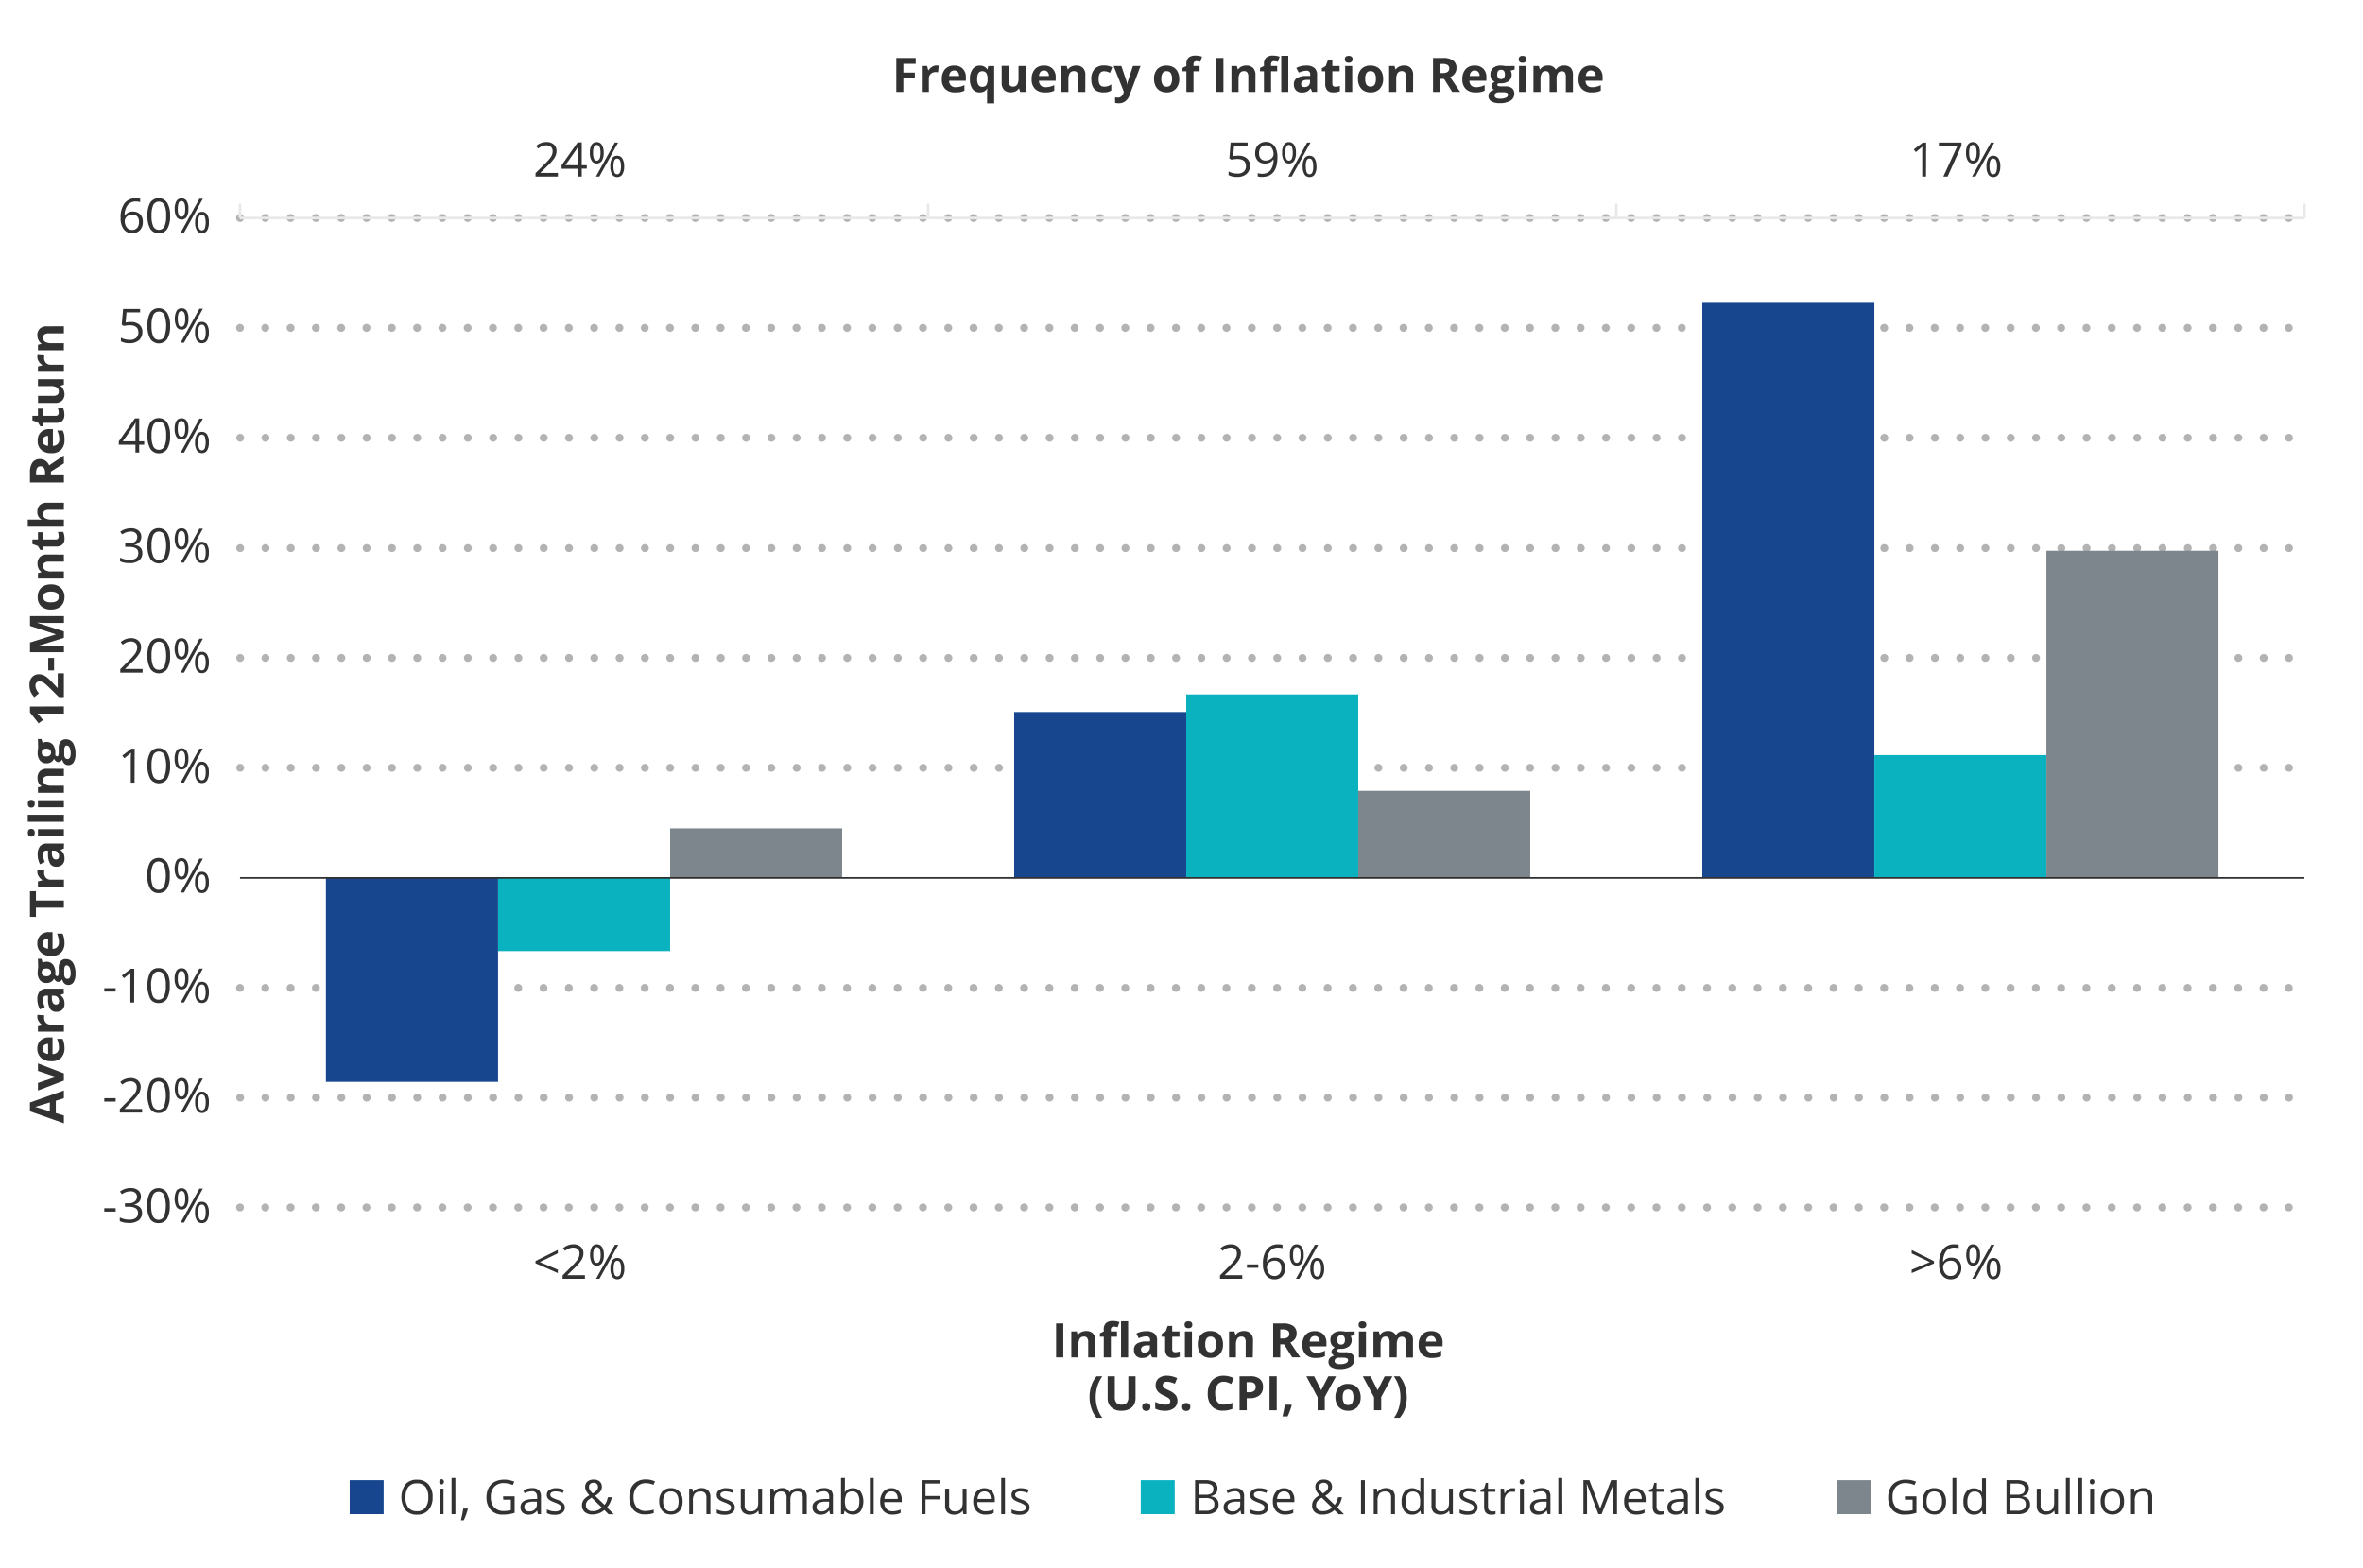 <svg xmlns="http://www.w3.org/2000/svg" width="696" height="462" viewBox="0 0 696 462"><path d="M18.82,323.5l-2.38.73v3.64l2.38.72v2.29l-10-3.53v-2.59l10-3.54Zm-4.15,1.23L11,325.86a5.87,5.87,0,0,1-.67.18c.58.15,2,.59,4.33,1.3Z" fill="#323232"/><path d="M18.82,318.31l-7.64,2.91V319l4.35-1.48a8.05,8.05,0,0,1,1.57-.31v0a6.35,6.35,0,0,1-1.57-.31l-4.35-1.46v-2.19l7.64,2.92Z" fill="#323232"/><path d="M19,308.7a4,4,0,0,1-1,2.89,3.87,3.87,0,0,1-2.89,1,4.24,4.24,0,0,1-3-1A3.44,3.44,0,0,1,11,309a3.34,3.34,0,0,1,.92-2.52,3.49,3.49,0,0,1,2.55-.91h1v4.93a2.05,2.05,0,0,0,1.39-.52,1.87,1.87,0,0,0,.5-1.38,5.53,5.53,0,0,0-.15-1.31A6,6,0,0,0,16.8,306h1.62a5,5,0,0,1,.41,1.16A8.12,8.12,0,0,1,19,308.7Zm-6.44.3a1.31,1.31,0,0,0,.42,1,1.92,1.92,0,0,0,1.19.44v-2.93a1.74,1.74,0,0,0-1.19.4A1.37,1.37,0,0,0,12.52,309Z" fill="#323232"/><path d="M11,299.62a3.44,3.44,0,0,1,.06-.7l2,.16a2.63,2.63,0,0,0-.07.61,2.18,2.18,0,0,0,.52,1.56,1.85,1.85,0,0,0,1.43.55h3.89v2.09H11.18v-1.58l1.28-.31v-.1a3,3,0,0,1-1-1A2.37,2.37,0,0,1,11,299.62Z" fill="#323232"/><path d="M18.82,292.68l-1,.4v.06a3.09,3.09,0,0,1,.92,1.08,3.52,3.52,0,0,1,.26,1.45,2.37,2.37,0,0,1-.63,1.74,2.43,2.43,0,0,1-1.79.63,2.05,2.05,0,0,1-1.8-.85,5.1,5.1,0,0,1-.64-2.57l0-1.33h-.33a1,1,0,0,0-1.16,1.19,5.44,5.44,0,0,0,.55,2.16l-1.41.69A6.24,6.24,0,0,1,11,294.4a3.7,3.7,0,0,1,.67-2.36,2.51,2.51,0,0,1,2-.82h5.09Zm-3.54.61,0,.81a2.56,2.56,0,0,0,.33,1.35,1,1,0,0,0,.91.45c.59,0,.88-.34.88-1a1.63,1.63,0,0,0-.41-1.16,1.48,1.48,0,0,0-1.11-.44Z" fill="#323232"/><path d="M11.18,282.42h1.06l.31,1.2a2.05,2.05,0,0,1,1.14-.33,2.33,2.33,0,0,1,1.92.86,3.71,3.71,0,0,1,.69,2.38l0,.38,0,.31a.72.72,0,0,0,.55.32c.3,0,.45-.39.45-1.15v-1.3a3,3,0,0,1,.54-1.92,1.93,1.93,0,0,1,1.59-.66,2.38,2.38,0,0,1,2.08,1.12,5.87,5.87,0,0,1,.73,3.21,4.43,4.43,0,0,1-.55,2.44,1.75,1.75,0,0,1-1.56.85,1.68,1.68,0,0,1-1.16-.43,2.44,2.44,0,0,1-.66-1.27,1.34,1.34,0,0,1-.45.56,1.11,1.11,0,0,1-1.39,0,3.09,3.09,0,0,1-.57-.73,2,2,0,0,1-.83.95,2.53,2.53,0,0,1-1.36.35,2.38,2.38,0,0,1-1.93-.81,3.49,3.49,0,0,1-.68-2.32,5.68,5.68,0,0,1,.05-.77c0-.29.07-.48.09-.56Zm2.5,5.14a1.57,1.57,0,0,0,1-.28,1,1,0,0,0,.36-.86,1,1,0,0,0-.36-.86,1.57,1.57,0,0,0-1-.28q-1.38,0-1.38,1.14T13.68,287.56Zm6.22.76a.75.75,0,0,0,.68-.41,2.33,2.33,0,0,0,.24-1.16,4.22,4.22,0,0,0-.3-1.76,1,1,0,0,0-.84-.63.6.6,0,0,0-.6.37,3.14,3.14,0,0,0-.16,1.17V287a1.65,1.65,0,0,0,.27,1A.84.84,0,0,0,19.9,288.32Z" fill="#323232"/><path d="M19,277.71a3.93,3.93,0,0,1-1,2.88,3.83,3.83,0,0,1-2.89,1,4.24,4.24,0,0,1-3-1A3.4,3.4,0,0,1,11,278a3.36,3.36,0,0,1,.92-2.53,3.48,3.48,0,0,1,2.55-.9h1v4.93a2,2,0,0,0,1.39-.53,1.87,1.87,0,0,0,.5-1.38,5.45,5.45,0,0,0-.15-1.3A6.29,6.29,0,0,0,16.8,275h1.62a5.24,5.24,0,0,1,.41,1.17A8,8,0,0,1,19,277.71Zm-6.44.29a1.33,1.33,0,0,0,.42,1,2,2,0,0,0,1.19.43v-2.92a1.69,1.69,0,0,0-1.19.4A1.36,1.36,0,0,0,12.52,278Z" fill="#323232"/><path d="M18.82,265.24v2.12H10.59v2.71H8.83v-7.55h1.76v2.72Z" fill="#323232"/><path d="M11,256.89a3.48,3.48,0,0,1,.06-.71l2,.16A2.63,2.63,0,0,0,13,257a2.18,2.18,0,0,0,.52,1.56,1.85,1.85,0,0,0,1.43.56h3.89v2.08H11.18v-1.58l1.28-.31v-.1a3,3,0,0,1-1-1A2.36,2.36,0,0,1,11,256.89Z" fill="#323232"/><path d="M18.82,249.94l-1,.4v.06a3.09,3.09,0,0,1,.92,1.08,3.52,3.52,0,0,1,.26,1.45,2.35,2.35,0,0,1-.63,1.74,2.43,2.43,0,0,1-1.79.63,2,2,0,0,1-1.8-.85,5.07,5.07,0,0,1-.64-2.57l0-1.32h-.33a1,1,0,0,0-1.16,1.18,5.4,5.4,0,0,0,.55,2.16l-1.41.69a6.24,6.24,0,0,1-.69-2.93,3.7,3.7,0,0,1,.67-2.36,2.51,2.51,0,0,1,2-.82h5.09Zm-3.54.62,0,.8a2.63,2.63,0,0,0,.33,1.36,1,1,0,0,0,.91.44c.59,0,.88-.34.88-1A1.64,1.64,0,0,0,17,251a1.47,1.47,0,0,0-1.11-.43Z" fill="#323232"/><path d="M9.2,246.43q-1,0-1-1.14c0-.75.34-1.13,1-1.13a1,1,0,0,1,.76.28,1.19,1.19,0,0,1,.27.85C10.23,246.05,9.89,246.43,9.2,246.43Zm9.62-2.18v2.09H11.18v-2.09Z" fill="#323232"/><path d="M18.82,240v2.08H8.18V240Z" fill="#323232"/><path d="M9.2,237.88c-.68,0-1-.38-1-1.13s.34-1.14,1-1.14a1,1,0,0,1,.76.29,1.17,1.17,0,0,1,.27.85C10.23,237.5,9.89,237.88,9.2,237.88Zm9.62-2.17v2.08H11.18v-2.08Z" fill="#323232"/><path d="M18.82,226.47v2.08H14.36a2.18,2.18,0,0,0-1.24.29,1.07,1.07,0,0,0-.42.94,1.42,1.42,0,0,0,.59,1.27,3.61,3.61,0,0,0,1.94.39h3.59v2.08H11.18v-1.59l1-.28v-.12a2.18,2.18,0,0,1-.84-1,3.26,3.26,0,0,1-.28-1.39,2.66,2.66,0,0,1,.72-2,2.88,2.88,0,0,1,2.08-.69Z" fill="#323232"/><path d="M11.18,217.67h1.06l.31,1.19a2.13,2.13,0,0,1,1.14-.32,2.33,2.33,0,0,1,1.92.85,3.74,3.74,0,0,1,.69,2.39l0,.37,0,.31a.72.72,0,0,0,.55.32c.3,0,.45-.38.45-1.15v-1.3a3,3,0,0,1,.54-1.91,1.93,1.93,0,0,1,1.59-.66,2.37,2.37,0,0,1,2.08,1.11,5.87,5.87,0,0,1,.73,3.21,4.49,4.49,0,0,1-.55,2.45,1.77,1.77,0,0,1-1.56.84,1.63,1.63,0,0,1-1.16-.43,2.45,2.45,0,0,1-.66-1.26,1.4,1.4,0,0,1-.45.56,1.07,1.07,0,0,1-.66.24,1.09,1.09,0,0,1-.73-.26,3.09,3.09,0,0,1-.57-.73,2.09,2.09,0,0,1-.83,1,2.62,2.62,0,0,1-1.36.35,2.36,2.36,0,0,1-1.93-.82,3.47,3.47,0,0,1-.68-2.32,5.55,5.55,0,0,1,.05-.76c0-.3.07-.48.09-.57Zm2.5,5.14a1.58,1.58,0,0,0,1-.29,1.21,1.21,0,0,0,0-1.72,1.64,1.64,0,0,0-1-.28q-1.38,0-1.38,1.14C12.3,222.43,12.76,222.81,13.68,222.81Zm6.22.76a.76.76,0,0,0,.68-.42,2.31,2.31,0,0,0,.24-1.16,4.17,4.17,0,0,0-.3-1.75.94.94,0,0,0-.84-.64.6.6,0,0,0-.6.38,3.08,3.08,0,0,0-.16,1.16v1.08a1.65,1.65,0,0,0,.27,1A.83.83,0,0,0,19.9,223.57Z" fill="#323232"/><path d="M18.82,208.08v2.12H13l-.95,0-1,0c.35.35.58.6.69.73l.92,1.15-1.27,1-2.56-3.22v-1.74Z" fill="#323232"/><path d="M18.82,198.33v7H17.35l-2.53-2.5c-.77-.75-1.29-1.23-1.59-1.46a3.3,3.3,0,0,0-.81-.49,2.08,2.08,0,0,0-.78-.15,1.16,1.16,0,0,0-.9.33,1.26,1.26,0,0,0-.29.88,2.63,2.63,0,0,0,.26,1.13,5.51,5.51,0,0,0,.76,1.14l-1.36,1.15a8,8,0,0,1-.89-1.22,5.16,5.16,0,0,1-.4-1.06,5.6,5.6,0,0,1-.14-1.29A3.77,3.77,0,0,1,9,200.12,2.53,2.53,0,0,1,10,199a2.5,2.5,0,0,1,1.41-.4,3.53,3.53,0,0,1,1.3.24,5.06,5.06,0,0,1,1.24.75,19.48,19.48,0,0,1,1.81,1.8L17,202.68H17v-4.35Z" fill="#323232"/><path d="M15.92,197.47H14.21V193.8h1.71Z" fill="#323232"/><path d="M18.82,187.89,11,190.3v.06c1.6-.09,2.66-.13,3.19-.13h4.65v1.89h-10v-2.88l7.64-2.37v0l-7.64-2.51v-2.88h10v2h-5.5c-.29,0-1.07,0-2.33-.09v.06L18.82,186Z" fill="#323232"/><path d="M15,172.14a4.16,4.16,0,0,1,2.92,1A3.59,3.59,0,0,1,19,175.87a3.85,3.85,0,0,1-.48,1.94,3.22,3.22,0,0,1-1.39,1.29,4.64,4.64,0,0,1-2.1.45,4.12,4.12,0,0,1-2.92-1,3.6,3.6,0,0,1-1-2.75,3.85,3.85,0,0,1,.47-1.94,3.19,3.19,0,0,1,1.38-1.29A4.58,4.58,0,0,1,15,172.14Zm0,5.28a3.19,3.19,0,0,0,1.71-.37,1.32,1.32,0,0,0,.58-1.21,1.31,1.31,0,0,0-.57-1.2,3.3,3.3,0,0,0-1.72-.37,3.24,3.24,0,0,0-1.71.37,1.59,1.59,0,0,0,0,2.42A3.25,3.25,0,0,0,15,177.42Z" fill="#323232"/><path d="M18.82,163.36v2.09H14.36a2.18,2.18,0,0,0-1.24.29,1.07,1.07,0,0,0-.42.94,1.41,1.41,0,0,0,.59,1.26,3.61,3.61,0,0,0,1.94.39h3.59v2.09H11.18v-1.6l1-.28v-.11a2.18,2.18,0,0,1-.84-1,3.26,3.26,0,0,1-.28-1.39,2.69,2.69,0,0,1,.72-2,2.88,2.88,0,0,1,2.08-.69Z" fill="#323232"/><path d="M17.3,158a4.52,4.52,0,0,0-.24-1.32h1.55A4.74,4.74,0,0,1,19,158.6a2.35,2.35,0,0,1-.63,1.82,2.78,2.78,0,0,1-1.9.57H12.74v1h-.88l-.69-1.15-1.62-.6v-1.33h1.63v-2.14h1.56v2.14h3.69a.83.83,0,0,0,.65-.25A1,1,0,0,0,17.3,158Z" fill="#323232"/><path d="M18.82,148.08v2.09H14.36c-1.11,0-1.66.41-1.66,1.23a1.39,1.39,0,0,0,.6,1.26,3.62,3.62,0,0,0,1.93.39h3.59v2.09H8.18v-2.09h2.17l1.19,0,.62.05V153A2.4,2.4,0,0,1,11,150.83a2.74,2.74,0,0,1,.72-2.05,2.9,2.9,0,0,1,2.08-.7Z" fill="#323232"/><path d="M15,140h3.83v2.12h-10v-2.91a5,5,0,0,1,.74-3,2.64,2.64,0,0,1,2.25-1,2.61,2.61,0,0,1,1.57.49,3.19,3.19,0,0,1,1.08,1.37c2.24-1.5,3.7-2.48,4.35-2.94v2.35L15,138.89Zm-1.73,0v-.69a2.64,2.64,0,0,0-.33-1.48,1.2,1.2,0,0,0-1-.48,1.11,1.11,0,0,0-1,.49,3,3,0,0,0-.3,1.52V140Z" fill="#323232"/><path d="M19,129.6a3.93,3.93,0,0,1-1,2.88,3.83,3.83,0,0,1-2.89,1,4.24,4.24,0,0,1-3-1,3.4,3.4,0,0,1-1-2.65,3.34,3.34,0,0,1,.92-2.52,3.44,3.44,0,0,1,2.55-.91h1v4.93a2.05,2.05,0,0,0,1.39-.52,1.88,1.88,0,0,0,.5-1.39,5.45,5.45,0,0,0-.15-1.3,6.29,6.29,0,0,0-.46-1.29h1.62a5.24,5.24,0,0,1,.41,1.17A8.12,8.12,0,0,1,19,129.6Zm-6.44.29a1.31,1.31,0,0,0,.42,1,1.91,1.91,0,0,0,1.19.43v-2.92a1.74,1.74,0,0,0-1.19.4A1.36,1.36,0,0,0,12.52,129.89Z" fill="#323232"/><path d="M17.3,121.57a4.46,4.46,0,0,0-.24-1.31h1.55a4.66,4.66,0,0,1,.35,1.91,2.35,2.35,0,0,1-.63,1.82,2.78,2.78,0,0,1-1.9.57H12.74v1h-.88l-.69-1.15-1.62-.6v-1.33h1.63v-2.14h1.56v2.14h3.69a.83.83,0,0,0,.65-.25A1,1,0,0,0,17.3,121.57Z" fill="#323232"/><path d="M18.82,113.3l-1,.28v.11a2.21,2.21,0,0,1,.83,1A3.27,3.27,0,0,1,19,116a2.67,2.67,0,0,1-.72,2,2.94,2.94,0,0,1-2.08.68h-5v-2.08h4.46a2.1,2.1,0,0,0,1.24-.3,1.05,1.05,0,0,0,.42-.93,1.41,1.41,0,0,0-.59-1.27,3.61,3.61,0,0,0-1.94-.39H11.18V111.7h7.64Z" fill="#323232"/><path d="M11,105.24a3.44,3.44,0,0,1,.06-.7l2,.16a2.63,2.63,0,0,0-.07.61,2.18,2.18,0,0,0,.52,1.56,1.85,1.85,0,0,0,1.43.55h3.89v2.09H11.18v-1.58l1.28-.31v-.1a3,3,0,0,1-1-1A2.37,2.37,0,0,1,11,105.24Z" fill="#323232"/><path d="M18.82,96.1v2.08H14.36a2.1,2.1,0,0,0-1.24.3,1,1,0,0,0-.42.93,1.41,1.41,0,0,0,.59,1.27,3.61,3.61,0,0,0,1.94.39h3.59v2.08H11.18v-1.59l1-.28v-.12a2.18,2.18,0,0,1-.84-1A3.26,3.26,0,0,1,11,98.81a2.66,2.66,0,0,1,.72-2,2.88,2.88,0,0,1,2.08-.69Z" fill="#323232"/><polygon points="103 436 113 436 113 446 103 446 103 436 103 436" fill="#17468f" fill-rule="evenodd"/><polygon points="336 436 346 436 346 446 336 446 336 436 336 436" fill="#0ab2bf" fill-rule="evenodd"/><polygon points="541 436 551 436 551 446 541 446 541 436 541 436" fill="#7d868c" fill-rule="evenodd"/><path d="M70.7,355.66H678.75m-608-32.35H678.75M70.7,291H678.75m-608-64.84H678.75m-608-32.36H678.75m-608-32.35H678.75m-608-32.49H678.75M70.7,96.57H678.75M70.7,64.21H678.75" fill="none" stroke="#b2b3b2" stroke-linecap="round" stroke-linejoin="round" stroke-width="2.33" stroke-dasharray="0 7.45"/><path d="M96,318.67H146.7V258.6H96v60.07ZM298.72,209.73h50.67V258.6H298.72V209.73ZM501.4,89.2h50.68V258.6H501.4V89.2Z" fill="#17468f"/><path d="M146.7,280.17h50.68V258.6H146.7v21.57Zm202.69-75.62h50.67V258.6H349.39V204.55Zm202.69,17.88h50.67V258.6H552.08V222.43Z" fill="#0ab2bf"/><path d="M197.38,244h50.67v14.6H197.38V244Zm202.68-11.06h50.67V258.6H400.06V232.94Zm202.69-70.71h50.67V258.6H602.75V162.23Z" fill="#7d868c"/><line x1="70.7" y1="64.21" x2="678.75" y2="64.21" fill="none" stroke="#e9e9ea" stroke-linejoin="round" stroke-width="0.78"/><path d="M70.7,60v4.23M273.38,60v4.23M476.07,60v4.23M678.75,60v4.23" fill="none" stroke="#e9e9ea" stroke-linejoin="round" stroke-width="0.78"/><line x1="70.7" y1="258.6" x2="678.75" y2="258.6" fill="none" stroke="#323232" stroke-miterlimit="10" stroke-width="0.5"/><path d="M164.31,52h-6.57V51l2.63-2.64A17,17,0,0,0,162,46.61a4.41,4.41,0,0,0,.58-1,3.07,3.07,0,0,0,.19-1.06,1.7,1.7,0,0,0-.49-1.27,1.86,1.86,0,0,0-1.35-.47,3.28,3.28,0,0,0-1.17.21,4.72,4.72,0,0,0-1.25.74l-.6-.77a4.65,4.65,0,0,1,3-1.15,3.18,3.18,0,0,1,2.21.72,2.5,2.5,0,0,1,.8,1.94,3.78,3.78,0,0,1-.53,1.88,11.75,11.75,0,0,1-2,2.35l-2.19,2.14v.06h5.14Z" fill="#323232"/><path d="M172.83,49.67h-1.48V52h-1.09v-2.3H165.4v-1l4.74-6.76h1.21v6.72h1.48Zm-2.57-1V45.32c0-.65,0-1.39.07-2.21h-.05a10.83,10.83,0,0,1-.62,1.09l-3.12,4.44Z" fill="#323232"/><path d="M177.81,45a4.29,4.29,0,0,1-.52,2.35,1.72,1.72,0,0,1-1.53.8,1.67,1.67,0,0,1-1.49-.82,4.3,4.3,0,0,1-.53-2.33,4.32,4.32,0,0,1,.51-2.34,1.67,1.67,0,0,1,1.51-.79,1.7,1.7,0,0,1,1.52.82A4.24,4.24,0,0,1,177.81,45Zm-3.13,0a4.54,4.54,0,0,0,.26,1.74.84.84,0,0,0,.82.58c.74,0,1.12-.77,1.12-2.32s-.38-2.31-1.12-2.31a.84.84,0,0,0-.82.57A4.47,4.47,0,0,0,174.68,45Zm7.39-3-5.54,10h-1l5.55-10Zm1.77,7a4.28,4.28,0,0,1-.53,2.35,1.72,1.72,0,0,1-1.53.8,1.67,1.67,0,0,1-1.5-.82,4.4,4.4,0,0,1-.52-2.33,4.37,4.37,0,0,1,.51-2.34,1.68,1.68,0,0,1,1.51-.78,1.72,1.72,0,0,1,1.51.8A4.16,4.16,0,0,1,183.84,49Zm-3.14,0a4.6,4.6,0,0,0,.25,1.75.86.86,0,0,0,.83.58.88.88,0,0,0,.84-.57A4.15,4.15,0,0,0,182.9,49a4,4,0,0,0-.28-1.73.87.87,0,0,0-.84-.56.84.84,0,0,0-.83.56A4.45,4.45,0,0,0,180.7,49Z" fill="#323232"/><path d="M364.77,45.87a3.67,3.67,0,0,1,2.48.78,2.69,2.69,0,0,1,.91,2.14,3.1,3.1,0,0,1-1,2.44,4,4,0,0,1-2.73.88,5,5,0,0,1-2.57-.54v-1.1a3.84,3.84,0,0,0,1.19.49,6.16,6.16,0,0,0,1.4.17,2.8,2.8,0,0,0,1.87-.57,2,2,0,0,0,.66-1.64c0-1.39-.85-2.09-2.56-2.09a10.6,10.6,0,0,0-1.74.2l-.58-.38.37-4.67h5v1h-4l-.25,3A8.35,8.35,0,0,1,364.77,45.87Z" fill="#323232"/><path d="M376.26,46.24q0,5.86-4.54,5.87a4.66,4.66,0,0,1-1.26-.14V51a4,4,0,0,0,1.25.18,3,3,0,0,0,2.47-1A5.14,5.14,0,0,0,375.1,47H375a2.45,2.45,0,0,1-1,.87,3.38,3.38,0,0,1-1.41.29,2.8,2.8,0,0,1-2.1-.79,3,3,0,0,1-.78-2.21,3.43,3.43,0,0,1,.87-2.47,3.32,3.32,0,0,1,4.07-.37,3.28,3.28,0,0,1,1.18,1.52A6.26,6.26,0,0,1,376.26,46.24Zm-3.37-3.44a1.88,1.88,0,0,0-1.51.63,2.65,2.65,0,0,0-.53,1.75,2.27,2.27,0,0,0,.49,1.55,1.88,1.88,0,0,0,1.5.56A2.61,2.61,0,0,0,374,47a2.14,2.14,0,0,0,.82-.69,1.59,1.59,0,0,0,.3-.91,3.08,3.08,0,0,0-.28-1.33,2.34,2.34,0,0,0-.78-1A2,2,0,0,0,372.89,42.8Z" fill="#323232"/><path d="M381.71,45a4.29,4.29,0,0,1-.52,2.35,1.73,1.73,0,0,1-1.54.8,1.66,1.66,0,0,1-1.48-.82,4.21,4.21,0,0,1-.53-2.33,4.32,4.32,0,0,1,.51-2.34,1.67,1.67,0,0,1,1.5-.79,1.72,1.72,0,0,1,1.53.82A4.24,4.24,0,0,1,381.71,45Zm-3.13,0a4.57,4.57,0,0,0,.25,1.74.86.86,0,0,0,.82.58c.75,0,1.12-.77,1.12-2.32s-.37-2.31-1.12-2.31a.86.86,0,0,0-.82.57A4.5,4.5,0,0,0,378.58,45ZM386,42l-5.54,10h-1L385,42Zm1.76,7a4.29,4.29,0,0,1-.52,2.35,1.72,1.72,0,0,1-1.53.8,1.67,1.67,0,0,1-1.5-.82,4.3,4.3,0,0,1-.52-2.33,4.37,4.37,0,0,1,.51-2.34,1.68,1.68,0,0,1,1.51-.78,1.74,1.74,0,0,1,1.51.8A4.17,4.17,0,0,1,387.73,49Zm-3.13,0a4.6,4.6,0,0,0,.25,1.75.86.86,0,0,0,.83.58.88.88,0,0,0,.84-.57A4.15,4.15,0,0,0,386.8,49a4,4,0,0,0-.28-1.73.87.87,0,0,0-.84-.56.84.84,0,0,0-.83.56A4.45,4.45,0,0,0,384.6,49Z" fill="#323232"/><path d="M567.29,52h-1.11V44.85c0-.6,0-1.16.05-1.68l-.32.3-1.62,1.33-.6-.78,2.64-2h1Z" fill="#323232"/><path d="M572.39,52,576.54,43h-5.45V42h6.65v.91L573.65,52Z" fill="#323232"/><path d="M583.15,45a4.29,4.29,0,0,1-.52,2.35,1.72,1.72,0,0,1-1.53.8,1.67,1.67,0,0,1-1.49-.82,4.3,4.3,0,0,1-.53-2.33,4.32,4.32,0,0,1,.51-2.34,1.67,1.67,0,0,1,1.51-.79,1.7,1.7,0,0,1,1.52.82A4.24,4.24,0,0,1,583.15,45ZM580,45a4.54,4.54,0,0,0,.26,1.74.84.84,0,0,0,.82.58c.74,0,1.12-.77,1.12-2.32s-.38-2.31-1.12-2.31a.84.84,0,0,0-.82.57A4.47,4.47,0,0,0,580,45Zm7.39-3-5.54,10h-1l5.55-10Zm1.77,7a4.28,4.28,0,0,1-.53,2.35,1.72,1.72,0,0,1-1.53.8,1.67,1.67,0,0,1-1.5-.82A4.4,4.4,0,0,1,585.1,49a4.37,4.37,0,0,1,.51-2.34,1.68,1.68,0,0,1,1.51-.78,1.72,1.72,0,0,1,1.51.8A4.16,4.16,0,0,1,589.18,49ZM586,49a4.6,4.6,0,0,0,.25,1.75.86.86,0,0,0,.83.58.88.88,0,0,0,.84-.57,4.15,4.15,0,0,0,.28-1.76,4,4,0,0,0-.28-1.73.87.87,0,0,0-.84-.56.84.84,0,0,0-.83.56A4.45,4.45,0,0,0,586,49Z" fill="#323232"/><path d="M30.72,356.89v-1h3.35v1Z" fill="#323232"/><path d="M41.5,352.48A2.24,2.24,0,0,1,41,354a2.71,2.71,0,0,1-1.52.82v.05a2.86,2.86,0,0,1,1.78.77,2.24,2.24,0,0,1,.58,1.61,2.62,2.62,0,0,1-1,2.2,4.52,4.52,0,0,1-2.81.77,8.21,8.21,0,0,1-1.46-.12,5.05,5.05,0,0,1-1.28-.42v-1.08a6.36,6.36,0,0,0,1.39.49,6.25,6.25,0,0,0,1.39.16c1.72,0,2.59-.67,2.59-2,0-1.21-1-1.81-2.86-1.81h-1v-1h1a3,3,0,0,0,1.86-.52,1.7,1.7,0,0,0,.68-1.43,1.43,1.43,0,0,0-.5-1.15,2.08,2.08,0,0,0-1.37-.42,4.11,4.11,0,0,0-1.23.18,5.62,5.62,0,0,0-1.33.66l-.57-.77a5,5,0,0,1,1.41-.76,5.32,5.32,0,0,1,1.7-.28,3.48,3.48,0,0,1,2.26.67A2.23,2.23,0,0,1,41.5,352.48Z" fill="#323232"/><path d="M50,355.11a7.34,7.34,0,0,1-.81,3.87,2.78,2.78,0,0,1-2.5,1.28A2.75,2.75,0,0,1,44.2,359a7.15,7.15,0,0,1-.84-3.84,7.25,7.25,0,0,1,.82-3.88,3,3,0,0,1,5,.06A7.14,7.14,0,0,1,50,355.11Zm-5.46,0a7.41,7.41,0,0,0,.51,3.18,1.84,1.84,0,0,0,3.28,0,10,10,0,0,0,0-6.31,1.84,1.84,0,0,0-3.28,0A7.33,7.33,0,0,0,44.51,355.11Z" fill="#323232"/><path d="M55.5,353.11a4.28,4.28,0,0,1-.53,2.35,1.71,1.71,0,0,1-1.53.8,1.69,1.69,0,0,1-1.49-.81,5.53,5.53,0,0,1,0-4.68,1.83,1.83,0,0,1,3,0A4.15,4.15,0,0,1,55.5,353.11Zm-3.13,0a4.57,4.57,0,0,0,.25,1.74.85.85,0,0,0,.82.58c.75,0,1.12-.77,1.12-2.32s-.37-2.31-1.12-2.31a.85.85,0,0,0-.82.57A4.5,4.5,0,0,0,52.37,353.11Zm7.39-3-5.55,10h-1l5.54-10Zm1.76,7a4.38,4.38,0,0,1-.52,2.35,1.73,1.73,0,0,1-1.54.8,1.66,1.66,0,0,1-1.49-.82,4.28,4.28,0,0,1-.52-2.33,4.41,4.41,0,0,1,.5-2.33,1.68,1.68,0,0,1,1.51-.79,1.75,1.75,0,0,1,1.52.8A4.17,4.17,0,0,1,61.52,357.11Zm-3.14,0a4.77,4.77,0,0,0,.25,1.75.86.86,0,0,0,.83.58.9.9,0,0,0,.85-.57,4.34,4.34,0,0,0,.27-1.76,4.21,4.21,0,0,0-.27-1.73.89.89,0,0,0-.85-.56.85.85,0,0,0-.83.56A4.65,4.65,0,0,0,58.38,357.11Z" fill="#323232"/><path d="M30.72,324.48v-1h3.35v1Z" fill="#323232"/><path d="M41.87,327.71H35.3v-1l2.63-2.64a18.38,18.38,0,0,0,1.59-1.74,4.34,4.34,0,0,0,.57-1,2.86,2.86,0,0,0,.2-1.06A1.7,1.7,0,0,0,39.8,319a1.86,1.86,0,0,0-1.35-.47,3.37,3.37,0,0,0-1.18.21,4.57,4.57,0,0,0-1.24.74l-.6-.77a4.58,4.58,0,0,1,3-1.15,3.2,3.2,0,0,1,2.21.72,2.5,2.5,0,0,1,.8,1.94,3.72,3.72,0,0,1-.54,1.88,11.91,11.91,0,0,1-2,2.35l-2.19,2.14v.06h5.14Z" fill="#323232"/><path d="M50,322.7a7.34,7.34,0,0,1-.81,3.87,2.78,2.78,0,0,1-2.5,1.28,2.75,2.75,0,0,1-2.46-1.31,9.39,9.39,0,0,1,0-7.72,3,3,0,0,1,5,.06A7.14,7.14,0,0,1,50,322.7Zm-5.46,0a7.33,7.33,0,0,0,.51,3.17,1.84,1.84,0,0,0,3.28,0,10,10,0,0,0,0-6.32,1.85,1.85,0,0,0-3.28,0A7.33,7.33,0,0,0,44.51,322.7Z" fill="#323232"/><path d="M55.5,320.7a4.3,4.3,0,0,1-.53,2.35,1.71,1.71,0,0,1-1.53.8A1.68,1.68,0,0,1,52,323a5.5,5.5,0,0,1,0-4.67,1.67,1.67,0,0,1,1.51-.79,1.69,1.69,0,0,1,1.52.82A4.15,4.15,0,0,1,55.5,320.7Zm-3.13,0a4.57,4.57,0,0,0,.25,1.74.85.85,0,0,0,.82.58c.75,0,1.12-.77,1.12-2.32s-.37-2.31-1.12-2.31a.85.85,0,0,0-.82.57A4.5,4.5,0,0,0,52.37,320.7Zm7.39-3-5.55,10h-1l5.54-10Zm1.76,7a4.38,4.38,0,0,1-.52,2.35,1.73,1.73,0,0,1-1.54.8A1.66,1.66,0,0,1,58,327a4.3,4.3,0,0,1-.52-2.33,4.47,4.47,0,0,1,.5-2.34,1.69,1.69,0,0,1,1.51-.78,1.75,1.75,0,0,1,1.52.8A4.17,4.17,0,0,1,61.52,324.7Zm-3.14,0a4.8,4.8,0,0,0,.25,1.75.87.87,0,0,0,.83.58.9.9,0,0,0,.85-.57,4.37,4.37,0,0,0,.27-1.76,4.18,4.18,0,0,0-.27-1.73.9.9,0,0,0-.85-.57.86.86,0,0,0-.83.57A4.61,4.61,0,0,0,58.38,324.7Z" fill="#323232"/><path d="M30.72,292.08v-1h3.35v1Z" fill="#323232"/><path d="M39.51,295.31H38.4v-7.12c0-.59,0-1.15.05-1.68a3.13,3.13,0,0,1-.32.3c-.12.11-.66.55-1.63,1.33l-.6-.78,2.65-2h1Z" fill="#323232"/><path d="M50,290.3a7.34,7.34,0,0,1-.81,3.87,2.75,2.75,0,0,1-2.5,1.28,2.73,2.73,0,0,1-2.46-1.31,9.37,9.37,0,0,1,0-7.71,2.72,2.72,0,0,1,2.48-1.27,2.75,2.75,0,0,1,2.47,1.32A7.17,7.17,0,0,1,50,290.3Zm-5.46,0a7.35,7.35,0,0,0,.51,3.18,1.85,1.85,0,0,0,3.28,0,7.42,7.42,0,0,0,.51-3.17,7.32,7.32,0,0,0-.51-3.15,1.85,1.85,0,0,0-3.28,0A7.25,7.25,0,0,0,44.51,290.3Z" fill="#323232"/><path d="M55.5,288.3a4.32,4.32,0,0,1-.53,2.36,1.82,1.82,0,0,1-3,0,4.31,4.31,0,0,1-.53-2.34,4.37,4.37,0,0,1,.51-2.34,1.68,1.68,0,0,1,1.51-.78A1.71,1.71,0,0,1,55,286,4.15,4.15,0,0,1,55.5,288.3Zm-3.13,0a4.5,4.5,0,0,0,.25,1.74.86.86,0,0,0,.82.59c.75,0,1.12-.78,1.12-2.33S54.19,286,53.44,286a.85.85,0,0,0-.82.57A4.57,4.57,0,0,0,52.37,288.3Zm7.39-3-5.55,10h-1l5.54-10Zm1.76,7a4.42,4.42,0,0,1-.52,2.35,1.72,1.72,0,0,1-1.54.79,1.67,1.67,0,0,1-1.49-.81,4.3,4.3,0,0,1-.52-2.33A4.42,4.42,0,0,1,58,290a1.7,1.7,0,0,1,1.51-.79A1.74,1.74,0,0,1,61,290,4.14,4.14,0,0,1,61.52,292.31Zm-3.14,0a4.71,4.71,0,0,0,.25,1.74.86.86,0,0,0,.83.58.9.9,0,0,0,.85-.57,5.77,5.77,0,0,0,0-3.49.9.9,0,0,0-.85-.56.87.87,0,0,0-.83.56A4.71,4.71,0,0,0,58.38,292.31Z" fill="#323232"/><path d="M50,257.91a7.34,7.34,0,0,1-.81,3.87,2.78,2.78,0,0,1-2.5,1.28,2.75,2.75,0,0,1-2.46-1.31,7.15,7.15,0,0,1-.84-3.84,7.25,7.25,0,0,1,.82-3.88,3,3,0,0,1,5,.06A7.14,7.14,0,0,1,50,257.91Zm-5.46,0a7.33,7.33,0,0,0,.51,3.17,1.84,1.84,0,0,0,3.28,0,10,10,0,0,0,0-6.32,1.85,1.85,0,0,0-3.28,0A7.33,7.33,0,0,0,44.51,257.91Z" fill="#323232"/><path d="M55.5,255.91a4.28,4.28,0,0,1-.53,2.35,1.71,1.71,0,0,1-1.53.8,1.68,1.68,0,0,1-1.49-.82,5.5,5.5,0,0,1,0-4.67,1.67,1.67,0,0,1,1.51-.79,1.69,1.69,0,0,1,1.52.82A4.15,4.15,0,0,1,55.5,255.91Zm-3.13,0a4.57,4.57,0,0,0,.25,1.74.85.85,0,0,0,.82.58c.75,0,1.12-.77,1.12-2.32s-.37-2.31-1.12-2.31a.85.85,0,0,0-.82.57A4.5,4.5,0,0,0,52.37,255.91Zm7.39-3-5.55,10h-1l5.54-10Zm1.76,7a4.38,4.38,0,0,1-.52,2.35,1.73,1.73,0,0,1-1.54.8,1.66,1.66,0,0,1-1.49-.82,4.3,4.3,0,0,1-.52-2.33,4.47,4.47,0,0,1,.5-2.34,1.69,1.69,0,0,1,1.51-.78,1.75,1.75,0,0,1,1.52.8A4.17,4.17,0,0,1,61.52,259.91Zm-3.14,0a4.8,4.8,0,0,0,.25,1.75.87.87,0,0,0,.83.58.9.9,0,0,0,.85-.57,4.34,4.34,0,0,0,.27-1.76,4.21,4.21,0,0,0-.27-1.73.89.89,0,0,0-.85-.56.85.85,0,0,0-.83.56A4.65,4.65,0,0,0,58.38,259.91Z" fill="#323232"/><path d="M39.63,230.53H38.52V223.4q0-.89.06-1.68c-.1.1-.2.2-.32.3s-.66.55-1.63,1.33l-.6-.77,2.64-2.05h1Z" fill="#323232"/><path d="M50.1,225.52a7.22,7.22,0,0,1-.82,3.86,3,3,0,0,1-5,0,7.13,7.13,0,0,1-.84-3.83,7.31,7.31,0,0,1,.81-3.88,3,3,0,0,1,5,.05A7.08,7.08,0,0,1,50.1,225.52Zm-5.46,0a7.33,7.33,0,0,0,.51,3.17,1.84,1.84,0,0,0,3.28,0,10,10,0,0,0,0-6.32,1.85,1.85,0,0,0-3.28,0A7.3,7.3,0,0,0,44.64,225.52Z" fill="#323232"/><path d="M55.5,223.51a4.32,4.32,0,0,1-.53,2.36,1.82,1.82,0,0,1-3,0,4.31,4.31,0,0,1-.53-2.34,4.37,4.37,0,0,1,.51-2.34,1.68,1.68,0,0,1,1.51-.78,1.71,1.71,0,0,1,1.52.81A4.15,4.15,0,0,1,55.5,223.51Zm-3.13,0a4.6,4.6,0,0,0,.25,1.75.86.86,0,0,0,.82.58c.75,0,1.12-.78,1.12-2.33s-.37-2.31-1.12-2.31a.85.85,0,0,0-.82.58A4.48,4.48,0,0,0,52.37,223.51Zm7.39-3-5.55,10h-1l5.54-10Zm1.76,7a4.4,4.4,0,0,1-.52,2.35,1.72,1.72,0,0,1-1.54.79,1.67,1.67,0,0,1-1.49-.81,4.3,4.3,0,0,1-.52-2.33,4.42,4.42,0,0,1,.5-2.34,1.7,1.7,0,0,1,1.51-.79,1.74,1.74,0,0,1,1.52.81A4.14,4.14,0,0,1,61.52,227.52Zm-3.14,0a4.71,4.71,0,0,0,.25,1.74.86.86,0,0,0,.83.58.9.9,0,0,0,.85-.57,4.28,4.28,0,0,0,.27-1.75,4.18,4.18,0,0,0-.27-1.73.9.9,0,0,0-.85-.57.86.86,0,0,0-.83.57A4.61,4.61,0,0,0,58.38,227.52Z" fill="#323232"/><path d="M42,198.13H35.43v-1l2.63-2.64a19.93,19.93,0,0,0,1.59-1.74,4.51,4.51,0,0,0,.57-1,2.85,2.85,0,0,0,.19-1.06,1.71,1.71,0,0,0-.48-1.27,1.89,1.89,0,0,0-1.35-.46,3.29,3.29,0,0,0-1.18.2,4.92,4.92,0,0,0-1.24.75l-.6-.78a4.63,4.63,0,0,1,3-1.15,3.13,3.13,0,0,1,2.2.73,2.44,2.44,0,0,1,.8,1.93,3.68,3.68,0,0,1-.53,1.88,12,12,0,0,1-2,2.36L36.86,197v.06H42Z" fill="#323232"/><path d="M50.1,193.12a7.24,7.24,0,0,1-.82,3.87,3,3,0,0,1-5,0,7.15,7.15,0,0,1-.84-3.84,7.29,7.29,0,0,1,.81-3.87,3,3,0,0,1,5,.05A7,7,0,0,1,50.1,193.12Zm-5.46,0a7.38,7.38,0,0,0,.51,3.18,1.84,1.84,0,0,0,3.28,0,10,10,0,0,0,0-6.31,1.85,1.85,0,0,0-3.28,0A7.33,7.33,0,0,0,44.64,193.12Z" fill="#323232"/><path d="M55.5,191.12a4.28,4.28,0,0,1-.53,2.35,1.71,1.71,0,0,1-1.53.8,1.69,1.69,0,0,1-1.49-.81,5.53,5.53,0,0,1,0-4.68,1.69,1.69,0,0,1,1.51-.79,1.71,1.71,0,0,1,1.52.82A4.15,4.15,0,0,1,55.5,191.12Zm-3.13,0a4.57,4.57,0,0,0,.25,1.74.85.85,0,0,0,.82.58c.75,0,1.12-.77,1.12-2.32s-.37-2.31-1.12-2.31a.85.85,0,0,0-.82.57A4.54,4.54,0,0,0,52.37,191.12Zm7.39-3-5.55,10h-1l5.54-10Zm1.76,7a4.38,4.38,0,0,1-.52,2.35,1.73,1.73,0,0,1-1.54.8,1.67,1.67,0,0,1-1.49-.81,4.34,4.34,0,0,1-.52-2.34,4.41,4.41,0,0,1,.5-2.33,1.68,1.68,0,0,1,1.51-.79,1.75,1.75,0,0,1,1.52.8A4.17,4.17,0,0,1,61.52,195.12Zm-3.14,0a4.77,4.77,0,0,0,.25,1.75.86.86,0,0,0,.83.58.9.9,0,0,0,.85-.57,4.34,4.34,0,0,0,.27-1.76,4.24,4.24,0,0,0-.27-1.73.9.9,0,0,0-.85-.56.87.87,0,0,0-.83.56A4.68,4.68,0,0,0,58.38,195.12Z" fill="#323232"/><path d="M41.62,158.1a2.28,2.28,0,0,1-.54,1.56,2.58,2.58,0,0,1-1.52.81v.06a2.86,2.86,0,0,1,1.79.76,2.25,2.25,0,0,1,.58,1.62,2.64,2.64,0,0,1-1,2.2,4.53,4.53,0,0,1-2.82.76,8.1,8.1,0,0,1-1.45-.12,4.28,4.28,0,0,1-1.28-.42v-1.08a5.8,5.8,0,0,0,1.38.49,6.35,6.35,0,0,0,1.39.17c1.73,0,2.59-.68,2.59-2s-1-1.82-2.85-1.82h-1v-1h1a3,3,0,0,0,1.85-.51,1.69,1.69,0,0,0,.69-1.43,1.41,1.41,0,0,0-.51-1.15,2,2,0,0,0-1.36-.42,4.18,4.18,0,0,0-1.24.18,5.69,5.69,0,0,0-1.32.65l-.58-.76a4.71,4.71,0,0,1,1.42-.76,5,5,0,0,1,1.69-.28,3.41,3.41,0,0,1,2.26.67A2.23,2.23,0,0,1,41.62,158.1Z" fill="#323232"/><path d="M50.1,160.73a7.28,7.28,0,0,1-.82,3.87,3,3,0,0,1-5,0,7.2,7.2,0,0,1-.84-3.84,7.33,7.33,0,0,1,.81-3.88,3,3,0,0,1,5,.06A7,7,0,0,1,50.1,160.73Zm-5.46,0a7.33,7.33,0,0,0,.51,3.17,1.71,1.71,0,0,0,1.63,1,1.73,1.73,0,0,0,1.65-1,10,10,0,0,0,0-6.32,1.85,1.85,0,0,0-3.28,0A7.3,7.3,0,0,0,44.64,160.73Z" fill="#323232"/><path d="M55.5,158.72a4.32,4.32,0,0,1-.53,2.36,1.81,1.81,0,0,1-3,0,5.5,5.5,0,0,1,0-4.67,1.67,1.67,0,0,1,1.51-.79,1.71,1.71,0,0,1,1.52.81A4.2,4.2,0,0,1,55.5,158.72Zm-3.13,0a4.6,4.6,0,0,0,.25,1.75.86.86,0,0,0,.82.58c.75,0,1.12-.78,1.12-2.33s-.37-2.31-1.12-2.31a.85.85,0,0,0-.82.58A4.48,4.48,0,0,0,52.37,158.72Zm7.39-3-5.55,10h-1l5.54-10Zm1.76,7a4.4,4.4,0,0,1-.52,2.35,1.72,1.72,0,0,1-1.54.79,1.67,1.67,0,0,1-1.49-.81,4.3,4.3,0,0,1-.52-2.33,4.47,4.47,0,0,1,.5-2.34,1.69,1.69,0,0,1,1.51-.78,1.73,1.73,0,0,1,1.52.8A4.14,4.14,0,0,1,61.52,162.73Zm-3.14,0a4.8,4.8,0,0,0,.25,1.75.86.86,0,0,0,.83.57.9.9,0,0,0,.85-.57,4.28,4.28,0,0,0,.27-1.75,4.18,4.18,0,0,0-.27-1.73.9.9,0,0,0-.85-.57.86.86,0,0,0-.83.57A4.61,4.61,0,0,0,58.38,162.73Z" fill="#323232"/><path d="M42.47,131H41v2.29H39.9V131H35v-1l4.74-6.76H41V130h1.48Zm-2.57-1v-3.33c0-.65,0-1.38.07-2.2h-.06a11.93,11.93,0,0,1-.61,1.08L36.17,130Z" fill="#323232"/><path d="M50.1,128.32a7.24,7.24,0,0,1-.82,3.87,3,3,0,0,1-5,0,7.15,7.15,0,0,1-.84-3.84,7.29,7.29,0,0,1,.81-3.87,3,3,0,0,1,5,0A7.07,7.07,0,0,1,50.1,128.32Zm-5.46,0a7.35,7.35,0,0,0,.51,3.18,1.85,1.85,0,0,0,3.28,0,7.42,7.42,0,0,0,.51-3.17,7.32,7.32,0,0,0-.51-3.15,1.85,1.85,0,0,0-3.28,0A7.25,7.25,0,0,0,44.64,128.32Z" fill="#323232"/><path d="M55.5,126.32a4.32,4.32,0,0,1-.53,2.36,1.82,1.82,0,0,1-3,0,4.31,4.31,0,0,1-.53-2.34,4.37,4.37,0,0,1,.51-2.34,1.68,1.68,0,0,1,1.51-.78A1.71,1.71,0,0,1,55,124,4.15,4.15,0,0,1,55.5,126.32Zm-3.13,0a4.5,4.5,0,0,0,.25,1.74.86.86,0,0,0,.82.59c.75,0,1.12-.78,1.12-2.33S54.19,124,53.44,124a.85.85,0,0,0-.82.57A4.57,4.57,0,0,0,52.37,126.32Zm7.39-3-5.55,10h-1l5.54-10Zm1.76,7a4.36,4.36,0,0,1-.52,2.34,1.71,1.71,0,0,1-1.54.8,1.67,1.67,0,0,1-1.49-.81,4.3,4.3,0,0,1-.52-2.33A4.42,4.42,0,0,1,58,128a1.68,1.68,0,0,1,1.51-.79A1.74,1.74,0,0,1,61,128,4.12,4.12,0,0,1,61.52,130.33Zm-3.14,0a4.71,4.71,0,0,0,.25,1.74.86.86,0,0,0,.83.58.9.9,0,0,0,.85-.57,5.77,5.77,0,0,0,0-3.49.9.9,0,0,0-.85-.56.87.87,0,0,0-.83.56A4.71,4.71,0,0,0,58.38,130.33Z" fill="#323232"/><path d="M38.55,94.84a3.71,3.71,0,0,1,2.49.78,2.68,2.68,0,0,1,.9,2.14,3.09,3.09,0,0,1-1,2.43,4,4,0,0,1-2.73.89,5,5,0,0,1-2.58-.54v-1.1a3.7,3.7,0,0,0,1.19.48,5.72,5.72,0,0,0,1.4.18,2.77,2.77,0,0,0,1.87-.57,2,2,0,0,0,.67-1.64c0-1.39-.85-2.09-2.56-2.09a10.49,10.49,0,0,0-1.74.2l-.59-.38L36.27,91h5v1h-4L37,95A8.24,8.24,0,0,1,38.55,94.84Z" fill="#323232"/><path d="M50.1,95.93a7.24,7.24,0,0,1-.82,3.87,3,3,0,0,1-5,0,7.15,7.15,0,0,1-.84-3.84,7.36,7.36,0,0,1,.81-3.88,3,3,0,0,1,5,.06A7,7,0,0,1,50.1,95.93Zm-5.46,0a7.33,7.33,0,0,0,.51,3.17,1.71,1.71,0,0,0,1.63,1,1.73,1.73,0,0,0,1.65-1,10,10,0,0,0,0-6.32,1.73,1.73,0,0,0-1.65-1,1.72,1.72,0,0,0-1.63,1A7.33,7.33,0,0,0,44.64,95.93Z" fill="#323232"/><path d="M55.5,93.93A4.28,4.28,0,0,1,55,96.28a1.71,1.71,0,0,1-1.53.8A1.68,1.68,0,0,1,52,96.26a5.5,5.5,0,0,1,0-4.67,1.67,1.67,0,0,1,1.51-.79,1.69,1.69,0,0,1,1.52.82A4.15,4.15,0,0,1,55.5,93.93Zm-3.13,0a4.57,4.57,0,0,0,.25,1.74.85.85,0,0,0,.82.58c.75,0,1.12-.77,1.12-2.32s-.37-2.31-1.12-2.31a.85.85,0,0,0-.82.57A4.5,4.5,0,0,0,52.37,93.93Zm7.39-3-5.55,10h-1l5.54-10Zm1.76,7a4.38,4.38,0,0,1-.52,2.35,1.73,1.73,0,0,1-1.54.8,1.66,1.66,0,0,1-1.49-.82,4.3,4.3,0,0,1-.52-2.33,4.47,4.47,0,0,1,.5-2.34,1.69,1.69,0,0,1,1.51-.78,1.75,1.75,0,0,1,1.52.8A4.17,4.17,0,0,1,61.52,97.93Zm-3.14,0a4.8,4.8,0,0,0,.25,1.75.87.87,0,0,0,.83.58.9.9,0,0,0,.85-.57,4.34,4.34,0,0,0,.27-1.76,4.21,4.21,0,0,0-.27-1.73.89.89,0,0,0-.85-.56.85.85,0,0,0-.83.56A4.65,4.65,0,0,0,58.38,97.93Z" fill="#323232"/><path d="M35.54,64.27a7.07,7.07,0,0,1,1.15-4.4,4,4,0,0,1,3.39-1.46,4.32,4.32,0,0,1,1.21.13v1a3.69,3.69,0,0,0-1.2-.18,3,3,0,0,0-2.45,1,5,5,0,0,0-.93,3.14h.08a2.62,2.62,0,0,1,2.38-1.17,2.81,2.81,0,0,1,2.12.81,3.06,3.06,0,0,1,.78,2.21,3.39,3.39,0,0,1-.86,2.45,3,3,0,0,1-2.3.89,3,3,0,0,1-2.46-1.16A5.21,5.21,0,0,1,35.54,64.27Zm3.36,3.45a1.93,1.93,0,0,0,1.51-.61,2.6,2.6,0,0,0,.53-1.77,2.3,2.3,0,0,0-.49-1.56A1.89,1.89,0,0,0,39,63.21a2.47,2.47,0,0,0-1.13.26,2.05,2.05,0,0,0-.82.69,1.66,1.66,0,0,0-.3.93A3.2,3.2,0,0,0,37,66.4a2.25,2.25,0,0,0,.78,1A1.89,1.89,0,0,0,38.9,67.72Z" fill="#323232"/><path d="M50.1,63.53a7.24,7.24,0,0,1-.82,3.87,3,3,0,0,1-5,0,7.15,7.15,0,0,1-.84-3.84,7.29,7.29,0,0,1,.81-3.87,3,3,0,0,1,5,.05A7.07,7.07,0,0,1,50.1,63.53Zm-5.46,0a7.35,7.35,0,0,0,.51,3.18,1.85,1.85,0,0,0,3.28,0,7.42,7.42,0,0,0,.51-3.17,7.32,7.32,0,0,0-.51-3.15,1.85,1.85,0,0,0-3.28,0A7.25,7.25,0,0,0,44.64,63.53Z" fill="#323232"/><path d="M55.5,61.53A4.32,4.32,0,0,1,55,63.89a1.82,1.82,0,0,1-3,0,4.31,4.31,0,0,1-.53-2.34,4.37,4.37,0,0,1,.51-2.34,1.68,1.68,0,0,1,1.51-.78,1.71,1.71,0,0,1,1.52.81A4.15,4.15,0,0,1,55.5,61.53Zm-3.13,0a4.5,4.5,0,0,0,.25,1.74.86.86,0,0,0,.82.59c.75,0,1.12-.78,1.12-2.33s-.37-2.31-1.12-2.31a.85.85,0,0,0-.82.58A4.48,4.48,0,0,0,52.37,61.53Zm7.39-3-5.55,10h-1l5.54-10Zm1.76,7A4.42,4.42,0,0,1,61,67.89a1.72,1.72,0,0,1-1.54.79A1.67,1.67,0,0,1,58,67.87a4.3,4.3,0,0,1-.52-2.33A4.42,4.42,0,0,1,58,63.2a1.7,1.7,0,0,1,1.51-.79,1.74,1.74,0,0,1,1.52.81A4.14,4.14,0,0,1,61.52,65.54Zm-3.14,0a4.71,4.71,0,0,0,.25,1.74.86.86,0,0,0,.83.58.9.9,0,0,0,.85-.57,5.77,5.77,0,0,0,0-3.49.9.9,0,0,0-.85-.56.87.87,0,0,0-.83.56A4.71,4.71,0,0,0,58.38,65.54Z" fill="#323232"/><path d="M164.3,375l-6.57-2.88v-.67l6.57-3.27v1L159,371.75,164.3,374Z" fill="#323232"/><path d="M172.28,376.68h-6.57v-1l2.63-2.64a17.85,17.85,0,0,0,1.58-1.74,4.41,4.41,0,0,0,.58-1,2.85,2.85,0,0,0,.19-1.06,1.7,1.7,0,0,0-.48-1.27,1.9,1.9,0,0,0-1.35-.47,3.29,3.29,0,0,0-1.18.21,4.43,4.43,0,0,0-1.24.74l-.6-.77a4.57,4.57,0,0,1,3-1.15,3.18,3.18,0,0,1,2.21.72,2.46,2.46,0,0,1,.8,1.94,3.8,3.8,0,0,1-.53,1.88,12,12,0,0,1-2,2.35l-2.19,2.14v.06h5.15Z" fill="#323232"/><path d="M177.86,369.67a4.3,4.3,0,0,1-.53,2.35,1.72,1.72,0,0,1-1.53.8,1.67,1.67,0,0,1-1.49-.82,5.5,5.5,0,0,1,0-4.67,1.67,1.67,0,0,1,1.51-.79,1.71,1.71,0,0,1,1.52.81A4.21,4.21,0,0,1,177.86,369.67Zm-3.14,0a4.54,4.54,0,0,0,.26,1.74.85.85,0,0,0,.82.58c.74,0,1.12-.78,1.12-2.32s-.38-2.32-1.12-2.32a.86.86,0,0,0-.82.58A4.47,4.47,0,0,0,174.72,369.67Zm7.39-3-5.54,10h-1l5.55-10Zm1.77,7a4.38,4.38,0,0,1-.52,2.35,1.74,1.74,0,0,1-1.54.8,1.68,1.68,0,0,1-1.49-.82,4.3,4.3,0,0,1-.53-2.33,4.37,4.37,0,0,1,.51-2.34,1.68,1.68,0,0,1,1.51-.78,1.7,1.7,0,0,1,1.51.8A4.08,4.08,0,0,1,183.88,373.67Zm-3.14,0a4.6,4.6,0,0,0,.25,1.75.87.87,0,0,0,.83.58.9.9,0,0,0,.85-.58,4.28,4.28,0,0,0,.27-1.75,4.18,4.18,0,0,0-.27-1.73.91.91,0,0,0-.85-.57.86.86,0,0,0-.83.57A4.41,4.41,0,0,0,180.74,373.67Z" fill="#323232"/><path d="M365.91,376.68h-6.57v-1l2.63-2.64a19.93,19.93,0,0,0,1.59-1.74,4.74,4.74,0,0,0,.57-1,2.85,2.85,0,0,0,.19-1.06,1.7,1.7,0,0,0-.48-1.27,1.88,1.88,0,0,0-1.35-.47,3.33,3.33,0,0,0-1.18.21,4.57,4.57,0,0,0-1.24.74l-.6-.77a4.58,4.58,0,0,1,3-1.15,3.2,3.2,0,0,1,2.21.72,2.5,2.5,0,0,1,.8,1.94,3.72,3.72,0,0,1-.54,1.88,11.91,11.91,0,0,1-2,2.35l-2.19,2.14v.06h5.14Z" fill="#323232"/><path d="M367.28,373.45v-1h3.35v1Z" fill="#323232"/><path d="M372,372.41a7.09,7.09,0,0,1,1.14-4.41,4.07,4.07,0,0,1,3.39-1.46,4.4,4.4,0,0,1,1.22.13v1a4,4,0,0,0-1.2-.17,3,3,0,0,0-2.46,1,5.22,5.22,0,0,0-.93,3.15h.08a2.61,2.61,0,0,1,2.38-1.18,2.75,2.75,0,0,1,2.12.82,3,3,0,0,1,.78,2.2,3.38,3.38,0,0,1-.85,2.45,3,3,0,0,1-2.3.9,3,3,0,0,1-2.46-1.17A5.14,5.14,0,0,1,372,372.41Zm3.36,3.44a1.87,1.87,0,0,0,1.5-.61,2.6,2.6,0,0,0,.54-1.77,2.3,2.3,0,0,0-.5-1.56,1.9,1.9,0,0,0-1.49-.56,2.5,2.5,0,0,0-1.13.25,2,2,0,0,0-.81.7,1.54,1.54,0,0,0-.31.92,3,3,0,0,0,.28,1.31,2.33,2.33,0,0,0,.77,1A2,2,0,0,0,375.34,375.85Z" fill="#323232"/><path d="M384,369.67a4.31,4.31,0,0,1-.52,2.35,1.73,1.73,0,0,1-1.54.8,1.66,1.66,0,0,1-1.48-.82,4.21,4.21,0,0,1-.53-2.33,4.32,4.32,0,0,1,.51-2.34,1.67,1.67,0,0,1,1.5-.79,1.72,1.72,0,0,1,1.53.81A4.31,4.31,0,0,1,384,369.67Zm-3.13,0a4.57,4.57,0,0,0,.25,1.74.86.86,0,0,0,.82.58c.75,0,1.13-.78,1.13-2.32s-.38-2.32-1.13-2.32a.87.87,0,0,0-.82.58A4.5,4.5,0,0,0,380.88,369.67Zm7.39-3-5.54,10h-1l5.55-10Zm1.76,7a4.29,4.29,0,0,1-.52,2.35,1.72,1.72,0,0,1-1.53.8,1.69,1.69,0,0,1-1.5-.82,4.3,4.3,0,0,1-.52-2.33,4.37,4.37,0,0,1,.51-2.34,1.68,1.68,0,0,1,1.51-.78,1.71,1.71,0,0,1,1.51.8A4.17,4.17,0,0,1,390,373.67Zm-3.13,0a4.6,4.6,0,0,0,.25,1.75.86.86,0,0,0,.83.58.88.88,0,0,0,.84-.58,4.09,4.09,0,0,0,.28-1.75,4,4,0,0,0-.28-1.73.88.88,0,0,0-.84-.57.85.85,0,0,0-.83.57A4.41,4.41,0,0,0,386.9,373.67Z" fill="#323232"/><path d="M563.07,374l5.35-2.23-5.35-2.55v-1l6.57,3.27v.67L563.07,375Z" fill="#323232"/><path d="M571.16,372.41a7,7,0,0,1,1.15-4.41,4,4,0,0,1,3.39-1.46,4.32,4.32,0,0,1,1.21.13v1a4,4,0,0,0-1.2-.17,3,3,0,0,0-2.46,1,5.22,5.22,0,0,0-.93,3.15h.09a2.6,2.6,0,0,1,2.38-1.18,2.78,2.78,0,0,1,2.12.82,3,3,0,0,1,.77,2.2,3.38,3.38,0,0,1-.85,2.45,3,3,0,0,1-2.3.9,3,3,0,0,1-2.46-1.17A5.14,5.14,0,0,1,571.16,372.41Zm3.36,3.44a1.9,1.9,0,0,0,1.51-.61,2.65,2.65,0,0,0,.53-1.77,2.25,2.25,0,0,0-.5-1.56,1.9,1.9,0,0,0-1.49-.56,2.46,2.46,0,0,0-1.12.25,2,2,0,0,0-.82.7,1.61,1.61,0,0,0-.31.92,3.17,3.17,0,0,0,.28,1.31,2.33,2.33,0,0,0,.77,1A2,2,0,0,0,574.52,375.85Z" fill="#323232"/><path d="M583.2,369.67a4.3,4.3,0,0,1-.53,2.35,1.72,1.72,0,0,1-1.53.8,1.67,1.67,0,0,1-1.49-.82,5.5,5.5,0,0,1,0-4.67,1.67,1.67,0,0,1,1.51-.79,1.71,1.71,0,0,1,1.52.81A4.21,4.21,0,0,1,583.2,369.67Zm-3.14,0a4.54,4.54,0,0,0,.26,1.74.85.85,0,0,0,.82.58c.74,0,1.12-.78,1.12-2.32s-.38-2.32-1.12-2.32a.86.86,0,0,0-.82.58A4.47,4.47,0,0,0,580.06,369.67Zm7.39-3-5.54,10h-1l5.55-10Zm1.77,7a4.38,4.38,0,0,1-.52,2.35,1.74,1.74,0,0,1-1.54.8,1.68,1.68,0,0,1-1.49-.82,4.3,4.3,0,0,1-.53-2.33,4.37,4.37,0,0,1,.51-2.34,1.68,1.68,0,0,1,1.51-.78,1.7,1.7,0,0,1,1.51.8A4.08,4.08,0,0,1,589.22,373.67Zm-3.14,0a4.6,4.6,0,0,0,.25,1.75.87.87,0,0,0,.83.58.9.9,0,0,0,.85-.58,4.28,4.28,0,0,0,.27-1.75,4.18,4.18,0,0,0-.27-1.73.91.91,0,0,0-.85-.57.86.86,0,0,0-.83.57A4.41,4.41,0,0,0,586.08,373.67Z" fill="#323232"/><path d="M266.07,27.07H264v-10h5.72v1.73h-3.64v2.58h3.39v1.73h-3.39Z" fill="#323232"/><path d="M275.77,19.28a3.47,3.47,0,0,1,.71.07l-.16,1.95a2.72,2.72,0,0,0-.62-.07,2.17,2.17,0,0,0-1.55.52,1.85,1.85,0,0,0-.56,1.43v3.89h-2.08V19.43h1.57l.31,1.28h.11a2.79,2.79,0,0,1,1-1A2.37,2.37,0,0,1,275.77,19.28Z" fill="#323232"/><path d="M281.29,27.21a3.93,3.93,0,0,1-2.88-1,3.87,3.87,0,0,1-1-2.89,4.24,4.24,0,0,1,1-3,3.43,3.43,0,0,1,2.66-1,3.34,3.34,0,0,1,2.52.93,3.48,3.48,0,0,1,.9,2.55v1h-4.93a2,2,0,0,0,.53,1.39,1.87,1.87,0,0,0,1.38.5,5.53,5.53,0,0,0,1.31-.15,6.21,6.21,0,0,0,1.28-.46v1.62a4.49,4.49,0,0,1-1.17.4A7.22,7.22,0,0,1,281.29,27.21ZM281,20.77a1.33,1.33,0,0,0-1,.42,2,2,0,0,0-.43,1.19h2.93a1.74,1.74,0,0,0-.41-1.19A1.36,1.36,0,0,0,281,20.77Z" fill="#323232"/><path d="M288.57,27.21a2.5,2.5,0,0,1-2.12-1,4.86,4.86,0,0,1-.77-2.91,4.74,4.74,0,0,1,.79-2.92,2.52,2.52,0,0,1,2.14-1.06,2.78,2.78,0,0,1,1.26.28,2.54,2.54,0,0,1,.95.85h.06l.18-1h1.77v11h-2.09v-3.2a9.6,9.6,0,0,1,.08-1.15h-.08a2.24,2.24,0,0,1-.89.84A2.77,2.77,0,0,1,288.57,27.21Zm.74-1.64a1.44,1.44,0,0,0,1.17-.45,2.73,2.73,0,0,0,.4-1.59v-.25a3.18,3.18,0,0,0-.38-1.77,1.4,1.4,0,0,0-1.22-.53q-1.47,0-1.47,2.31a3.16,3.16,0,0,0,.37,1.72A1.26,1.26,0,0,0,289.31,25.57Z" fill="#323232"/><path d="M300.46,27.07l-.28-1h-.11a2.21,2.21,0,0,1-.95.83,3.27,3.27,0,0,1-1.4.29,2.69,2.69,0,0,1-2-.72,2.94,2.94,0,0,1-.68-2.08v-5h2.08v4.46a2.1,2.1,0,0,0,.3,1.24,1.05,1.05,0,0,0,.93.42,1.41,1.41,0,0,0,1.27-.59A3.61,3.61,0,0,0,300,23V19.43h2.08v7.64Z" fill="#323232"/><path d="M307.75,27.21a3.93,3.93,0,0,1-2.88-1,3.83,3.83,0,0,1-1-2.89,4.24,4.24,0,0,1,1-3,3.41,3.41,0,0,1,2.65-1,3.37,3.37,0,0,1,2.53.93,3.48,3.48,0,0,1,.9,2.55v1h-4.93a2,2,0,0,0,.53,1.39,1.84,1.84,0,0,0,1.38.5,5.45,5.45,0,0,0,1.3-.15,6.29,6.29,0,0,0,1.29-.46v1.62a4.76,4.76,0,0,1-1.17.4A7.29,7.29,0,0,1,307.75,27.21Zm-.29-6.44a1.33,1.33,0,0,0-1,.42,1.91,1.91,0,0,0-.43,1.19h2.92a1.69,1.69,0,0,0-.4-1.19A1.36,1.36,0,0,0,307.46,20.77Z" fill="#323232"/><path d="M319.66,27.07h-2.08V22.61a2.1,2.1,0,0,0-.3-1.24,1.05,1.05,0,0,0-.93-.42,1.41,1.41,0,0,0-1.27.59,3.61,3.61,0,0,0-.39,1.94v3.59h-2.08V19.43h1.59l.28,1h.12a2.18,2.18,0,0,1,1-.84,3.23,3.23,0,0,1,1.39-.29,2.63,2.63,0,0,1,2,.73,2.88,2.88,0,0,1,.69,2.08Z" fill="#323232"/><path d="M325,27.21q-3.57,0-3.57-3.92a4.18,4.18,0,0,1,1-3,3.64,3.64,0,0,1,2.78-1,5.43,5.43,0,0,1,2.38.52l-.62,1.62c-.33-.13-.63-.24-.91-.33a3.17,3.17,0,0,0-.85-.12c-1.09,0-1.63.77-1.63,2.31s.54,2.24,1.63,2.24a3.59,3.59,0,0,0,1.11-.16,4.43,4.43,0,0,0,1-.5v1.78a3.46,3.46,0,0,1-1,.44A5.35,5.35,0,0,1,325,27.21Z" fill="#323232"/><path d="M328,19.43h2.29l1.44,4.3a5.74,5.74,0,0,1,.25,1.32h0a5.53,5.53,0,0,1,.3-1.32l1.41-4.3h2.24l-3.24,8.62a3.68,3.68,0,0,1-1.26,1.79,3.18,3.18,0,0,1-1.93.59,4.71,4.71,0,0,1-1.06-.11V28.66a3.55,3.55,0,0,0,.82.09,1.47,1.47,0,0,0,1-.34,2.15,2.15,0,0,0,.65-1L331,27Z" fill="#323232"/><path d="M347.34,23.24a4.11,4.11,0,0,1-1,2.91,3.55,3.55,0,0,1-2.74,1.06,3.89,3.89,0,0,1-1.95-.48,3.27,3.27,0,0,1-1.29-1.39,4.64,4.64,0,0,1-.45-2.1,4.12,4.12,0,0,1,1-2.92,3.6,3.6,0,0,1,2.75-1,3.85,3.85,0,0,1,1.94.48,3.19,3.19,0,0,1,1.29,1.38A4.58,4.58,0,0,1,347.34,23.24Zm-5.28,0a3.19,3.19,0,0,0,.37,1.71,1.32,1.32,0,0,0,1.21.58,1.31,1.31,0,0,0,1.2-.57,3.21,3.21,0,0,0,.37-1.72,3.15,3.15,0,0,0-.37-1.71,1.35,1.35,0,0,0-1.21-.56,1.3,1.3,0,0,0-1.2.56A3.12,3.12,0,0,0,342.06,23.24Z" fill="#323232"/><path d="M353.33,21h-1.8v6.08h-2.09V21h-1.15V20l1.15-.56v-.56a2.54,2.54,0,0,1,.64-1.91,3,3,0,0,1,2.06-.6,5.44,5.44,0,0,1,1.92.32l-.53,1.53a4,4,0,0,0-1.16-.2.76.76,0,0,0-.65.27,1.09,1.09,0,0,0-.19.67v.48h1.8Z" fill="#323232"/><path d="M358.23,27.07v-10h2.12v10Z" fill="#323232"/><path d="M369.77,27.07h-2.09V22.61a2.1,2.1,0,0,0-.29-1.24,1.07,1.07,0,0,0-.94-.42,1.41,1.41,0,0,0-1.26.59,3.61,3.61,0,0,0-.39,1.94v3.59h-2.09V19.43h1.6l.28,1h.11a2.3,2.3,0,0,1,1-.84,3.3,3.3,0,0,1,1.4-.29,2.65,2.65,0,0,1,2,.73,2.88,2.88,0,0,1,.69,2.08Z" fill="#323232"/><path d="M376.18,21h-1.8v6.08h-2.09V21h-1.15V20l1.15-.56v-.56a2.51,2.51,0,0,1,.65-1.91,2.92,2.92,0,0,1,2.05-.6,5.44,5.44,0,0,1,1.92.32l-.53,1.53a4,4,0,0,0-1.16-.2.73.73,0,0,0-.64.27,1,1,0,0,0-.2.67v.48h1.8Zm3.28,6.08h-2.08V16.43h2.08Z" fill="#323232"/><path d="M386.47,27.07l-.4-1H386a3.09,3.09,0,0,1-1.08.92,3.52,3.52,0,0,1-1.45.26,2.37,2.37,0,0,1-1.74-.63,2.43,2.43,0,0,1-.63-1.79A2,2,0,0,1,382,23a5.1,5.1,0,0,1,2.57-.64l1.33,0V22a1,1,0,0,0-1.19-1.16,5.44,5.44,0,0,0-2.16.55L381.82,20a6.24,6.24,0,0,1,2.93-.69,3.65,3.65,0,0,1,2.36.67,2.51,2.51,0,0,1,.82,2v5.09Zm-.61-3.54-.81,0a2.47,2.47,0,0,0-1.35.33,1,1,0,0,0-.45.91c0,.59.34.88,1,.88a1.63,1.63,0,0,0,1.16-.41,1.48,1.48,0,0,0,.44-1.11Z" fill="#323232"/><path d="M393.33,25.55a4.52,4.52,0,0,0,1.32-.24v1.55a4.74,4.74,0,0,1-1.92.35,2.35,2.35,0,0,1-1.82-.63,2.78,2.78,0,0,1-.57-1.9V21h-1v-.88l1.15-.7.6-1.61h1.34v1.63h2.14V21h-2.14v3.69a.8.8,0,0,0,.25.65A.92.92,0,0,0,393.33,25.55Z" fill="#323232"/><path d="M396.12,17.45c0-.68.38-1,1.13-1s1.14.34,1.14,1a1,1,0,0,1-.29.76,1.19,1.19,0,0,1-.85.27C396.5,18.48,396.12,18.14,396.12,17.45Zm2.17,9.62h-2.08V19.43h2.08Z" fill="#323232"/><path d="M407.4,23.24a4.07,4.07,0,0,1-1,2.91,3.55,3.55,0,0,1-2.74,1.06,3.85,3.85,0,0,1-1.94-.48,3.27,3.27,0,0,1-1.29-1.39,4.64,4.64,0,0,1-.45-2.1,4.12,4.12,0,0,1,1-2.92,3.6,3.6,0,0,1,2.75-1,3.85,3.85,0,0,1,1.94.48,3.19,3.19,0,0,1,1.29,1.38A4.46,4.46,0,0,1,407.4,23.24Zm-5.29,0a3.29,3.29,0,0,0,.37,1.71,1.56,1.56,0,0,0,2.42,0,3.31,3.31,0,0,0,.36-1.72,3.15,3.15,0,0,0-.37-1.71,1.34,1.34,0,0,0-1.21-.56,1.32,1.32,0,0,0-1.2.56A3.12,3.12,0,0,0,402.11,23.24Z" fill="#323232"/><path d="M416.21,27.07h-2.08V22.61a2.18,2.18,0,0,0-.29-1.24,1.07,1.07,0,0,0-.94-.42,1.42,1.42,0,0,0-1.27.59,3.63,3.63,0,0,0-.38,1.94v3.59h-2.09V19.43h1.59l.28,1h.12a2.18,2.18,0,0,1,1-.84,3.26,3.26,0,0,1,1.39-.29,2.63,2.63,0,0,1,2,.73,2.88,2.88,0,0,1,.69,2.08Z" fill="#323232"/><path d="M424.21,23.24v3.83h-2.12v-10H425a5,5,0,0,1,3,.74,2.64,2.64,0,0,1,1,2.25,2.68,2.68,0,0,1-.49,1.57,3.19,3.19,0,0,1-1.37,1.08q2.25,3.36,2.94,4.35h-2.35l-2.39-3.83Zm0-1.73h.69a2.64,2.64,0,0,0,1.48-.33,1.2,1.2,0,0,0,.48-1.05,1.11,1.11,0,0,0-.49-1,3,3,0,0,0-1.52-.3h-.64Z" fill="#323232"/><path d="M434.62,27.21a3.93,3.93,0,0,1-2.89-1,3.87,3.87,0,0,1-1-2.89,4.24,4.24,0,0,1,1-3,3.43,3.43,0,0,1,2.66-1,3.34,3.34,0,0,1,2.52.93,3.48,3.48,0,0,1,.9,2.55v1H432.8a2.06,2.06,0,0,0,.53,1.39,1.87,1.87,0,0,0,1.38.5,5.53,5.53,0,0,0,1.31-.15,6,6,0,0,0,1.28-.46v1.62a4.49,4.49,0,0,1-1.17.4A7.18,7.18,0,0,1,434.62,27.21Zm-.3-6.44a1.33,1.33,0,0,0-1,.42,2,2,0,0,0-.43,1.19h2.93a1.74,1.74,0,0,0-.41-1.19A1.36,1.36,0,0,0,434.32,20.77Z" fill="#323232"/><path d="M446.12,19.43v1.06l-1.2.31a2.05,2.05,0,0,1,.33,1.14,2.33,2.33,0,0,1-.85,1.92,3.74,3.74,0,0,1-2.39.69l-.37,0-.31,0A.72.72,0,0,0,441,25c0,.3.38.45,1.15.45h1.3a3,3,0,0,1,1.91.54,1.93,1.93,0,0,1,.66,1.59,2.37,2.37,0,0,1-1.11,2.08,5.87,5.87,0,0,1-3.21.73,4.47,4.47,0,0,1-2.45-.55,1.78,1.78,0,0,1-.84-1.57,1.61,1.61,0,0,1,.43-1.15,2.41,2.41,0,0,1,1.26-.66,1.4,1.4,0,0,1-.56-.45,1.09,1.09,0,0,1,0-1.39,2.89,2.89,0,0,1,.73-.57,2.09,2.09,0,0,1-1-.83A2.62,2.62,0,0,1,439,21.9,2.38,2.38,0,0,1,439.8,20a3.52,3.52,0,0,1,2.33-.69,5.74,5.74,0,0,1,.76.06l.57.09Zm-5.9,8.72a.76.76,0,0,0,.42.68,2.29,2.29,0,0,0,1.15.24,4.19,4.19,0,0,0,1.76-.3,1,1,0,0,0,.64-.84.6.6,0,0,0-.38-.6,3.08,3.08,0,0,0-1.16-.16h-1.08a1.65,1.65,0,0,0-1,.27A.82.82,0,0,0,440.22,28.15Zm.76-6.22a1.61,1.61,0,0,0,.28,1,1,1,0,0,0,.87.37,1,1,0,0,0,.86-.37,1.61,1.61,0,0,0,.27-1c0-.92-.37-1.38-1.13-1.38S441,21,441,21.93Z" fill="#323232"/><path d="M447.33,17.45q0-1,1.14-1c.75,0,1.13.34,1.13,1a1,1,0,0,1-.28.76,1.2,1.2,0,0,1-.85.27C447.71,18.48,447.33,18.14,447.33,17.45Zm2.18,9.62h-2.09V19.43h2.09Z" fill="#323232"/><path d="M458.51,27.07h-2.09V22.61a2.28,2.28,0,0,0-.27-1.24,1,1,0,0,0-.87-.42,1.27,1.27,0,0,0-1.17.59,3.89,3.89,0,0,0-.36,1.94v3.59h-2.08V19.43h1.59l.28,1h.12a2.08,2.08,0,0,1,.88-.83,2.91,2.91,0,0,1,1.34-.3,2.39,2.39,0,0,1,2.32,1.13h.19a2,2,0,0,1,.9-.83,3,3,0,0,1,1.35-.3,2.7,2.7,0,0,1,2,.67,3,3,0,0,1,.66,2.14v5h-2.09V22.61a2.19,2.19,0,0,0-.28-1.24A1,1,0,0,0,460,21a1.28,1.28,0,0,0-1.14.55,3,3,0,0,0-.38,1.74Z" fill="#323232"/><path d="M468.83,27.21a3.93,3.93,0,0,1-2.88-1,3.83,3.83,0,0,1-1-2.89,4.24,4.24,0,0,1,1-3,3.41,3.41,0,0,1,2.65-1,3.34,3.34,0,0,1,2.52.93,3.44,3.44,0,0,1,.91,2.55v1H467a2.05,2.05,0,0,0,.52,1.39,1.88,1.88,0,0,0,1.39.5,5.45,5.45,0,0,0,1.3-.15,6.29,6.29,0,0,0,1.29-.46v1.62a4.76,4.76,0,0,1-1.17.4A7.29,7.29,0,0,1,468.83,27.21Zm-.29-6.44a1.31,1.31,0,0,0-1,.42,1.91,1.91,0,0,0-.43,1.19H470a1.74,1.74,0,0,0-.4-1.19A1.36,1.36,0,0,0,468.54,20.77Z" fill="#323232"/><path d="M311.07,399.83v-10h2.12v10Z" fill="#323232"/><path d="M322.61,399.83h-2.09v-4.46a2.18,2.18,0,0,0-.29-1.24,1.07,1.07,0,0,0-.94-.42,1.41,1.41,0,0,0-1.26.59,3.61,3.61,0,0,0-.39,1.94v3.59h-2.09v-7.64h1.59l.28,1h.12a2.18,2.18,0,0,1,1-.84,3.26,3.26,0,0,1,1.39-.28,2.69,2.69,0,0,1,2,.72,2.93,2.93,0,0,1,.69,2.08Z" fill="#323232"/><path d="M329,393.75h-1.81v6.08h-2.08v-6.08h-1.15v-1l1.15-.56v-.56a2.5,2.5,0,0,1,.64-1.91,3,3,0,0,1,2.06-.6,5.44,5.44,0,0,1,1.92.32l-.54,1.53a3.88,3.88,0,0,0-1.16-.2.74.74,0,0,0-.64.27,1.09,1.09,0,0,0-.2.67v.48H329Zm3.28,6.08h-2.09V389.19h2.09Z" fill="#323232"/><path d="M339.31,399.83l-.41-1h0a3.09,3.09,0,0,1-1.08.92,3.57,3.57,0,0,1-1.46.26,2.34,2.34,0,0,1-1.73-.63,2.43,2.43,0,0,1-.63-1.79,2,2,0,0,1,.85-1.8,5.07,5.07,0,0,1,2.57-.64l1.32,0v-.33a1,1,0,0,0-1.19-1.16,5.36,5.36,0,0,0-2.15.55l-.69-1.41a6.2,6.2,0,0,1,2.92-.69,3.61,3.61,0,0,1,2.36.67,2.48,2.48,0,0,1,.82,2v5.09Zm-.62-3.54-.81,0a2.62,2.62,0,0,0-1.35.33,1,1,0,0,0-.44.91c0,.59.33.88,1,.88a1.64,1.64,0,0,0,1.16-.41,1.47,1.47,0,0,0,.43-1.11Z" fill="#323232"/><path d="M346.17,398.31a4.46,4.46,0,0,0,1.31-.24v1.55a4.69,4.69,0,0,1-1.91.35,2.35,2.35,0,0,1-1.82-.63,2.78,2.78,0,0,1-.57-1.9v-3.69h-1v-.88l1.15-.69.6-1.62h1.33v1.63h2.14v1.56h-2.14v3.69a.82.82,0,0,0,.25.66A1,1,0,0,0,346.17,398.31Z" fill="#323232"/><path d="M348.91,390.21q0-1,1.14-1c.75,0,1.13.34,1.13,1a1,1,0,0,1-.28.76,1.2,1.2,0,0,1-.85.27C349.29,391.24,348.91,390.9,348.91,390.21Zm2.17,9.62H349v-7.64h2.08Z" fill="#323232"/><path d="M360.23,396a4.16,4.16,0,0,1-1,2.92,3.58,3.58,0,0,1-2.74,1.05,3.86,3.86,0,0,1-1.95-.48,3.22,3.22,0,0,1-1.29-1.39,4.64,4.64,0,0,1-.45-2.1,4.12,4.12,0,0,1,1-2.92,3.6,3.6,0,0,1,2.75-1,4,4,0,0,1,1.94.47,3.19,3.19,0,0,1,1.29,1.38A4.61,4.61,0,0,1,360.23,396ZM355,396a3.17,3.17,0,0,0,.37,1.71,1.32,1.32,0,0,0,1.21.58,1.31,1.31,0,0,0,1.2-.57,3.21,3.21,0,0,0,.37-1.72,3.15,3.15,0,0,0-.37-1.71,1.35,1.35,0,0,0-1.21-.56,1.32,1.32,0,0,0-1.2.56A3.15,3.15,0,0,0,355,396Z" fill="#323232"/><path d="M369,399.83h-2.09v-4.46a2.1,2.1,0,0,0-.29-1.24,1.07,1.07,0,0,0-.94-.42,1.41,1.41,0,0,0-1.26.59,3.61,3.61,0,0,0-.39,1.94v3.59H362v-7.64h1.6l.28,1h.11a2.3,2.3,0,0,1,1-.84,3.29,3.29,0,0,1,1.39-.28,2.69,2.69,0,0,1,2,.72,2.88,2.88,0,0,1,.69,2.08Z" fill="#323232"/><path d="M377.09,396v3.83H375v-10h2.91a5,5,0,0,1,3,.74,2.63,2.63,0,0,1,1,2.25,2.68,2.68,0,0,1-.48,1.57,3.19,3.19,0,0,1-1.37,1.08c1.5,2.24,2.48,3.7,2.94,4.35H380.6L378.22,396Zm0-1.73h.68a2.67,2.67,0,0,0,1.49-.33,1.2,1.2,0,0,0,.48-1.05,1.12,1.12,0,0,0-.49-1,3,3,0,0,0-1.52-.3h-.64Z" fill="#323232"/><path d="M387.49,400a3.93,3.93,0,0,1-2.88-1,3.87,3.87,0,0,1-1-2.89,4.24,4.24,0,0,1,1-3,3.46,3.46,0,0,1,2.66-1,3.34,3.34,0,0,1,2.52.92,3.48,3.48,0,0,1,.9,2.55v1h-4.93a2,2,0,0,0,.53,1.39,1.87,1.87,0,0,0,1.38.5,5.45,5.45,0,0,0,1.3-.15,6.29,6.29,0,0,0,1.29-.46v1.62a4.49,4.49,0,0,1-1.17.4A7.22,7.22,0,0,1,387.49,400Zm-.29-6.44a1.33,1.33,0,0,0-1,.42,2,2,0,0,0-.43,1.19h2.93a1.74,1.74,0,0,0-.41-1.19A1.36,1.36,0,0,0,387.2,393.53Z" fill="#323232"/><path d="M399,392.19v1.06l-1.2.31a2.05,2.05,0,0,1,.33,1.14,2.33,2.33,0,0,1-.86,1.92,3.69,3.69,0,0,1-2.38.69l-.38,0-.3,0a.69.69,0,0,0-.32.55q0,.45,1.14.45h1.3a3,3,0,0,1,1.92.54,1.93,1.93,0,0,1,.66,1.59,2.36,2.36,0,0,1-1.12,2.08,5.82,5.82,0,0,1-3.21.73,4.45,4.45,0,0,1-2.44-.55,1.78,1.78,0,0,1-.85-1.56,1.64,1.64,0,0,1,.44-1.16,2.37,2.37,0,0,1,1.26-.66,1.4,1.4,0,0,1-.56-.45,1.11,1.11,0,0,1,0-1.39,3.31,3.31,0,0,1,.73-.57,2.06,2.06,0,0,1-.95-.83,2.62,2.62,0,0,1-.35-1.36,2.38,2.38,0,0,1,.81-1.93,3.5,3.5,0,0,1,2.33-.68,5.65,5.65,0,0,1,.76.05l.56.09Zm-5.9,8.72a.77.77,0,0,0,.41.68,2.33,2.33,0,0,0,1.16.24,4.22,4.22,0,0,0,1.76-.3,1,1,0,0,0,.63-.84.6.6,0,0,0-.37-.6,3.08,3.08,0,0,0-1.16-.16h-1.08a1.6,1.6,0,0,0-1,.27A.83.83,0,0,0,393.1,400.91Zm.76-6.22a1.57,1.57,0,0,0,.28,1,1,1,0,0,0,.87.36,1,1,0,0,0,.86-.36,1.64,1.64,0,0,0,.27-1c0-.92-.38-1.38-1.13-1.38S393.86,393.77,393.86,394.69Z" fill="#323232"/><path d="M400.17,390.21c0-.68.38-1,1.13-1s1.14.34,1.14,1a1,1,0,0,1-.29.76,1.19,1.19,0,0,1-.85.27C400.55,391.24,400.17,390.9,400.17,390.21Zm2.17,9.62h-2.08v-7.64h2.08Z" fill="#323232"/><path d="M411.39,399.83H409.3v-4.46a2.19,2.19,0,0,0-.28-1.24,1,1,0,0,0-.87-.42,1.27,1.27,0,0,0-1.16.59,3.89,3.89,0,0,0-.36,1.94v3.59h-2.09v-7.64h1.6l.28,1h.11a2.17,2.17,0,0,1,.89-.83,2.86,2.86,0,0,1,1.33-.29,2.4,2.4,0,0,1,2.33,1.12h.18a2.1,2.1,0,0,1,.91-.83,3,3,0,0,1,1.35-.29,2.7,2.7,0,0,1,2,.66,3,3,0,0,1,.66,2.14v5h-2.09v-4.46a2.19,2.19,0,0,0-.28-1.24,1,1,0,0,0-.87-.42,1.3,1.3,0,0,0-1.14.55,3.05,3.05,0,0,0-.38,1.74Z" fill="#323232"/><path d="M421.75,400a3.93,3.93,0,0,1-2.88-1,3.83,3.83,0,0,1-1-2.89,4.24,4.24,0,0,1,1-3,3.43,3.43,0,0,1,2.65-1A3.34,3.34,0,0,1,424,393a3.44,3.44,0,0,1,.91,2.55v1h-4.93a2.05,2.05,0,0,0,.52,1.39,1.88,1.88,0,0,0,1.39.5,5.45,5.45,0,0,0,1.3-.15,6.29,6.29,0,0,0,1.29-.46v1.62a4.76,4.76,0,0,1-1.17.4A7.29,7.29,0,0,1,421.75,400Zm-.29-6.44a1.31,1.31,0,0,0-1,.42,1.91,1.91,0,0,0-.43,1.19h2.92a1.74,1.74,0,0,0-.4-1.19A1.36,1.36,0,0,0,421.46,393.53Z" fill="#323232"/><path d="M320.92,411.57a10.38,10.38,0,0,1,.53-3.39,8.36,8.36,0,0,1,1.52-2.77h1.71a9.86,9.86,0,0,0-1.45,2.9,10.74,10.74,0,0,0-.49,3.24,10.35,10.35,0,0,0,.5,3.24,9.79,9.79,0,0,0,1.43,2.83H323a8.06,8.06,0,0,1-1.53-2.72A10.28,10.28,0,0,1,320.92,411.57Z" fill="#323232"/><path d="M334.46,405.41v6.46a3.77,3.77,0,0,1-.49,1.95,3.22,3.22,0,0,1-1.43,1.27,5.11,5.11,0,0,1-2.22.45,4.23,4.23,0,0,1-3-1,3.51,3.51,0,0,1-1.07-2.7v-6.44h2.11v6.12a2.55,2.55,0,0,0,.47,1.69,1.93,1.93,0,0,0,1.54.54,1.88,1.88,0,0,0,1.5-.54,2.53,2.53,0,0,0,.47-1.71v-6.1Z" fill="#323232"/><path d="M336.44,414.42a1.1,1.1,0,0,1,.31-.86,1.46,1.46,0,0,1,1.77,0,1.13,1.13,0,0,1,.31.86,1.16,1.16,0,0,1-.31.86,1.22,1.22,0,0,1-.88.31,1.25,1.25,0,0,1-.89-.31A1.13,1.13,0,0,1,336.44,414.42Z" fill="#323232"/><path d="M346.8,412.63a2.58,2.58,0,0,1-1,2.13,4.22,4.22,0,0,1-2.71.78,6.37,6.37,0,0,1-2.83-.6v-2a11,11,0,0,0,1.71.63,4.84,4.84,0,0,0,1.28.19,1.8,1.8,0,0,0,1.07-.27.91.91,0,0,0,.38-.79.85.85,0,0,0-.17-.52,1.72,1.72,0,0,0-.48-.44,10.13,10.13,0,0,0-1.3-.68,6.11,6.11,0,0,1-1.37-.83,2.94,2.94,0,0,1-.73-.92,2.65,2.65,0,0,1-.27-1.23,2.61,2.61,0,0,1,.89-2.09,3.78,3.78,0,0,1,2.49-.76,6.08,6.08,0,0,1,1.49.19,10.55,10.55,0,0,1,1.48.52l-.69,1.65a8.82,8.82,0,0,0-1.32-.46,4.1,4.1,0,0,0-1-.13,1.33,1.33,0,0,0-.92.28.91.91,0,0,0-.32.73.88.88,0,0,0,.13.49,1.31,1.31,0,0,0,.41.4,14.12,14.12,0,0,0,1.34.7,5.26,5.26,0,0,1,1.92,1.35A2.56,2.56,0,0,1,346.8,412.63Z" fill="#323232"/><path d="M348.2,414.42a1.1,1.1,0,0,1,.31-.86,1.46,1.46,0,0,1,1.77,0,1.13,1.13,0,0,1,.31.86,1.16,1.16,0,0,1-.31.86,1.22,1.22,0,0,1-.88.31,1.25,1.25,0,0,1-.89-.31A1.13,1.13,0,0,1,348.2,414.42Z" fill="#323232"/><path d="M360.43,407a2.17,2.17,0,0,0-1.85.9,4.15,4.15,0,0,0-.66,2.5c0,2.23.84,3.34,2.51,3.34a7.84,7.84,0,0,0,2.55-.52V415a7.08,7.08,0,0,1-2.74.51,4.2,4.2,0,0,1-3.34-1.32,5.62,5.62,0,0,1-1.16-3.8,6.16,6.16,0,0,1,.57-2.73,4.13,4.13,0,0,1,1.63-1.8,4.8,4.8,0,0,1,2.49-.63,6.75,6.75,0,0,1,2.93.71l-.68,1.72a10.72,10.72,0,0,0-1.13-.46A3.2,3.2,0,0,0,360.43,407Z" fill="#323232"/><path d="M372,408.52a3.06,3.06,0,0,1-1,2.47,4.31,4.31,0,0,1-2.87.86h-.91v3.55H365.1v-10h3.19a4.24,4.24,0,0,1,2.76.78A2.85,2.85,0,0,1,372,408.52Zm-4.79,1.59h.7a2.29,2.29,0,0,0,1.46-.39,1.32,1.32,0,0,0,.49-1.12,1.39,1.39,0,0,0-.41-1.1,1.87,1.87,0,0,0-1.27-.36h-1Z" fill="#323232"/><path d="M373.93,415.4v-10h2.12v10Z" fill="#323232"/><path d="M380.46,413.93a21.46,21.46,0,0,1-1.21,3.28h-1.5c.3-1.22.53-2.36.69-3.44h1.91Z" fill="#323232"/><path d="M389.15,409.52l2.08-4.11h2.28l-3.31,6.1v3.89h-2.11v-3.82l-3.31-6.17h2.3Z" fill="#323232"/><path d="M400.77,411.57a4.16,4.16,0,0,1-1,2.92,3.6,3.6,0,0,1-2.75,1.05,3.85,3.85,0,0,1-1.94-.48,3.22,3.22,0,0,1-1.29-1.39,4.64,4.64,0,0,1-.45-2.1,4.12,4.12,0,0,1,1-2.92,3.57,3.57,0,0,1,2.74-1,4,4,0,0,1,1.95.47,3.19,3.19,0,0,1,1.29,1.38A4.61,4.61,0,0,1,400.77,411.57Zm-5.28,0a3.17,3.17,0,0,0,.37,1.71,1.32,1.32,0,0,0,1.21.58,1.31,1.31,0,0,0,1.2-.57,3.3,3.3,0,0,0,.37-1.72,3.24,3.24,0,0,0-.37-1.71,1.59,1.59,0,0,0-2.42,0A3.25,3.25,0,0,0,395.49,411.57Z" fill="#323232"/><path d="M405.77,409.52l2.08-4.11h2.28l-3.31,6.1v3.89h-2.11v-3.82l-3.31-6.17h2.3Z" fill="#323232"/><path d="M414.36,411.57a10.41,10.41,0,0,1-.53,3.35,8,8,0,0,1-1.53,2.7h-1.69A10.12,10.12,0,0,0,412,414.8a10.88,10.88,0,0,0,0-6.49,9.65,9.65,0,0,0-1.46-2.9h1.71a8.35,8.35,0,0,1,1.53,2.78A10.64,10.64,0,0,1,414.36,411.57Z" fill="#323232"/><path d="M127.42,441a5.48,5.48,0,0,1-1.21,3.77,4.26,4.26,0,0,1-3.38,1.38,4.31,4.31,0,0,1-3.4-1.35,6.62,6.62,0,0,1,0-7.6,4.36,4.36,0,0,1,3.42-1.34,4.26,4.26,0,0,1,3.36,1.37A5.48,5.48,0,0,1,127.42,441Zm-8,0a4.79,4.79,0,0,0,.86,3.08,3.08,3.08,0,0,0,2.51,1.05,3,3,0,0,0,2.51-1.05,4.75,4.75,0,0,0,.85-3.08,4.81,4.81,0,0,0-.84-3.06,3.05,3.05,0,0,0-2.5-1,3.09,3.09,0,0,0-2.53,1.05A4.74,4.74,0,0,0,119.46,441Z" fill="#323232"/><path d="M129.4,436.47a.74.74,0,0,1,.19-.57.68.68,0,0,1,.48-.18.67.67,0,0,1,.47.18.74.74,0,0,1,.2.57.77.77,0,0,1-.2.57.64.64,0,0,1-.47.19.65.65,0,0,1-.48-.19A.77.77,0,0,1,129.4,436.47Zm1.23,9.52h-1.14V438.5h1.14Z" fill="#323232"/><path d="M134.14,446H133V435.35h1.13Z" fill="#323232"/><path d="M137.71,444.36l.1.16q-.18.69-.51,1.59c-.22.61-.46,1.17-.7,1.69h-.85c.12-.48.26-1.06.4-1.76s.26-1.26.31-1.68Z" fill="#323232"/><path d="M148.18,440.76h3.4v4.86A13,13,0,0,1,150,446a13.19,13.19,0,0,1-1.9.13,4.6,4.6,0,0,1-3.54-1.35,5.34,5.34,0,0,1-1.26-3.79,5.84,5.84,0,0,1,.62-2.73,4.31,4.31,0,0,1,1.8-1.79,5.91,5.91,0,0,1,2.76-.62,7.55,7.55,0,0,1,3,.59l-.45,1a6.54,6.54,0,0,0-2.61-.58,3.77,3.77,0,0,0-2.85,1.09,4.22,4.22,0,0,0-1,3,4.29,4.29,0,0,0,1,3.07,3.77,3.77,0,0,0,2.9,1.05,8.61,8.61,0,0,0,2-.24v-3.08h-2.24Z" fill="#323232"/><path d="M158.43,446l-.23-1.06h0a3.26,3.26,0,0,1-1.12.95,3.32,3.32,0,0,1-1.39.25,2.5,2.5,0,0,1-1.75-.58,2.08,2.08,0,0,1-.63-1.63c0-1.51,1.21-2.31,3.63-2.38l1.27,0V441a1.88,1.88,0,0,0-.38-1.31,1.54,1.54,0,0,0-1.21-.42,4.88,4.88,0,0,0-2.12.58l-.35-.87a5.24,5.24,0,0,1,1.22-.47,5,5,0,0,1,1.32-.17,2.82,2.82,0,0,1,2,.59,2.49,2.49,0,0,1,.65,1.91V446Zm-2.56-.8a2.29,2.29,0,0,0,1.66-.58,2.17,2.17,0,0,0,.61-1.63v-.67l-1.14,0a4.19,4.19,0,0,0-1.95.43,1.25,1.25,0,0,0-.6,1.15,1.2,1.2,0,0,0,.37.94A1.59,1.59,0,0,0,155.87,445.19Z" fill="#323232"/><path d="M166.36,444a1.87,1.87,0,0,1-.78,1.61,3.66,3.66,0,0,1-2.19.57,4.78,4.78,0,0,1-2.32-.47V444.6a4.87,4.87,0,0,0,1.16.43,4.59,4.59,0,0,0,1.19.16,2.72,2.72,0,0,0,1.37-.28,1,1,0,0,0,.47-.87.93.93,0,0,0-.38-.75,6,6,0,0,0-1.48-.73,8.29,8.29,0,0,1-1.48-.68,2,2,0,0,1-.66-.66,1.76,1.76,0,0,1-.21-.88,1.69,1.69,0,0,1,.74-1.45,3.5,3.5,0,0,1,2-.53,6.13,6.13,0,0,1,2.37.49l-.4.93a5.51,5.51,0,0,0-2.05-.47,2.29,2.29,0,0,0-1.21.26.76.76,0,0,0-.41.69.91.91,0,0,0,.15.52,1.53,1.53,0,0,0,.5.4,9.8,9.8,0,0,0,1.31.55,4.93,4.93,0,0,1,1.8,1A1.74,1.74,0,0,1,166.36,444Z" fill="#323232"/><path d="M171.42,443.4a2.65,2.65,0,0,1,.48-1.57,4.94,4.94,0,0,1,1.7-1.38,9.13,9.13,0,0,1-.79-1,3.12,3.12,0,0,1-.33-.69,2.46,2.46,0,0,1-.12-.76,2,2,0,0,1,.67-1.6,2.8,2.8,0,0,1,1.87-.57,2.53,2.53,0,0,1,1.74.57,2,2,0,0,1,.63,1.59,2.18,2.18,0,0,1-.46,1.35,5.2,5.2,0,0,1-1.54,1.25l2.78,2.68a3.38,3.38,0,0,0,.62-1,8.21,8.21,0,0,0,.38-1.24h1.15a6.54,6.54,0,0,1-1.4,3l2,2h-1.56L178,444.77a5.12,5.12,0,0,1-1.64,1,5.18,5.18,0,0,1-1.86.32,3.27,3.27,0,0,1-2.28-.73A2.54,2.54,0,0,1,171.42,443.4Zm3.12,1.71a3.76,3.76,0,0,0,2.73-1.05l-3-2.9a6.74,6.74,0,0,0-1.08.77,1.88,1.88,0,0,0-.61,1.44,1.61,1.61,0,0,0,.53,1.27A2.05,2.05,0,0,0,174.54,445.11ZM173.48,438a1.75,1.75,0,0,0,.25.9,5.26,5.26,0,0,0,.84,1,4.32,4.32,0,0,0,1.22-.94,1.58,1.58,0,0,0,.35-1,1.15,1.15,0,0,0-.35-.86,1.33,1.33,0,0,0-.94-.33,1.49,1.49,0,0,0-1,.32A1.13,1.13,0,0,0,173.48,438Z" fill="#323232"/><path d="M190.22,436.89a3.26,3.26,0,0,0-2.6,1.1,4.39,4.39,0,0,0-1,3,4.56,4.56,0,0,0,.92,3,3.28,3.28,0,0,0,2.62,1.07,9,9,0,0,0,2.39-.38v1a7.33,7.33,0,0,1-2.56.39,4.34,4.34,0,0,1-3.41-1.34,5.51,5.51,0,0,1-1.2-3.81,6,6,0,0,1,.58-2.71,4.17,4.17,0,0,1,1.66-1.79,5.07,5.07,0,0,1,2.57-.63,6.25,6.25,0,0,1,2.75.58l-.49,1A5.28,5.28,0,0,0,190.22,436.89Z" fill="#323232"/><path d="M201.05,442.24a4.16,4.16,0,0,1-.92,2.86,3.25,3.25,0,0,1-2.55,1,3.44,3.44,0,0,1-1.79-.47,3.12,3.12,0,0,1-1.2-1.36,4.7,4.7,0,0,1-.42-2.06,4.16,4.16,0,0,1,.91-2.86,3.25,3.25,0,0,1,2.55-1,3.15,3.15,0,0,1,2.49,1.05A4.11,4.11,0,0,1,201.05,442.24Zm-5.71,0a3.53,3.53,0,0,0,.58,2.19,2,2,0,0,0,1.69.75,2,2,0,0,0,1.69-.75,3.58,3.58,0,0,0,.57-2.19,3.51,3.51,0,0,0-.57-2.17,2,2,0,0,0-1.71-.74,2,2,0,0,0-1.68.73A3.5,3.5,0,0,0,195.34,442.24Z" fill="#323232"/><path d="M208.08,446v-4.84a2,2,0,0,0-.41-1.37,1.72,1.72,0,0,0-1.31-.45,2.16,2.16,0,0,0-1.72.63,3.2,3.2,0,0,0-.55,2.1V446H203V438.5h.92l.18,1h.06a2.33,2.33,0,0,1,1-.85,3,3,0,0,1,1.4-.31,2.8,2.8,0,0,1,2,.66,2.74,2.74,0,0,1,.69,2.08V446Z" fill="#323232"/><path d="M216.42,444a1.87,1.87,0,0,1-.78,1.61,3.62,3.62,0,0,1-2.18.57,4.83,4.83,0,0,1-2.33-.47V444.6a5,5,0,0,0,1.16.43,4.59,4.59,0,0,0,1.19.16,2.69,2.69,0,0,0,1.37-.28.94.94,0,0,0,.48-.87,1,1,0,0,0-.38-.75,6.2,6.2,0,0,0-1.48-.73,8.47,8.47,0,0,1-1.49-.68,1.94,1.94,0,0,1-.65-.66,1.67,1.67,0,0,1-.22-.88,1.69,1.69,0,0,1,.75-1.45,3.48,3.48,0,0,1,2-.53,6.13,6.13,0,0,1,2.37.49l-.41.93a5.42,5.42,0,0,0-2-.47,2.35,2.35,0,0,0-1.22.26.77.77,0,0,0-.41.69.85.85,0,0,0,.16.52,1.48,1.48,0,0,0,.49.4,11.18,11.18,0,0,0,1.31.55,5.08,5.08,0,0,1,1.81,1A1.73,1.73,0,0,1,216.42,444Z" fill="#323232"/><path d="M219.34,438.5v4.86a2,2,0,0,0,.41,1.37,1.72,1.72,0,0,0,1.31.45,2.16,2.16,0,0,0,1.72-.64,3.27,3.27,0,0,0,.54-2.1V438.5h1.14V446h-.94l-.16-1h-.07a2.18,2.18,0,0,1-1,.84,3.24,3.24,0,0,1-1.41.3,2.86,2.86,0,0,1-2-.65,2.74,2.74,0,0,1-.68-2.08v-4.9Z" fill="#323232"/><path d="M236.45,446v-4.87a2,2,0,0,0-.38-1.35,1.5,1.5,0,0,0-1.19-.44,1.89,1.89,0,0,0-1.56.61,2.84,2.84,0,0,0-.51,1.87V446h-1.13v-4.87a2,2,0,0,0-.39-1.35,1.5,1.5,0,0,0-1.19-.44,1.84,1.84,0,0,0-1.56.64,3.36,3.36,0,0,0-.5,2.09V446H226.9V438.5h.93l.18,1h.06a2.24,2.24,0,0,1,.9-.85,2.84,2.84,0,0,1,1.31-.31,2.24,2.24,0,0,1,2.3,1.27h0a2.48,2.48,0,0,1,1-.93,3.13,3.13,0,0,1,1.45-.34A2.53,2.53,0,0,1,237,439a2.91,2.91,0,0,1,.63,2.08V446Z" fill="#323232"/><path d="M244.49,446l-.22-1.06h-.06a3.18,3.18,0,0,1-1.12.95,3.32,3.32,0,0,1-1.39.25,2.46,2.46,0,0,1-1.74-.58,2.09,2.09,0,0,1-.64-1.63c0-1.51,1.21-2.31,3.63-2.38l1.28,0V441a1.93,1.93,0,0,0-.38-1.31,1.58,1.58,0,0,0-1.22-.42,4.88,4.88,0,0,0-2.12.58l-.34-.87a5.44,5.44,0,0,1,2.53-.64,2.85,2.85,0,0,1,2,.59,2.49,2.49,0,0,1,.64,1.91V446Zm-2.56-.8a2.29,2.29,0,0,0,1.66-.58,2.13,2.13,0,0,0,.61-1.63v-.67l-1.14,0a4.19,4.19,0,0,0-1.95.43,1.25,1.25,0,0,0-.6,1.15,1.17,1.17,0,0,0,.38.94A1.54,1.54,0,0,0,241.93,445.19Z" fill="#323232"/><path d="M251.2,438.38a2.78,2.78,0,0,1,2.29,1,5.42,5.42,0,0,1,0,5.73,2.79,2.79,0,0,1-2.29,1,3.27,3.27,0,0,1-1.34-.27,2.53,2.53,0,0,1-1-.83h-.08l-.24,1h-.82V435.35h1.14v2.59q0,.87-.06,1.56h.06A2.68,2.68,0,0,1,251.2,438.38Zm-.16.95a2,2,0,0,0-1.68.66,5.19,5.19,0,0,0,0,4.51,2,2,0,0,0,1.69.68,1.76,1.76,0,0,0,1.56-.76,3.94,3.94,0,0,0,.51-2.19,3.81,3.81,0,0,0-.51-2.19A1.83,1.83,0,0,0,251,439.33Z" fill="#323232"/><path d="M257.34,446h-1.13V435.35h1.13Z" fill="#323232"/><path d="M262.89,446.13a3.49,3.49,0,0,1-2.63-1,3.93,3.93,0,0,1-1-2.81,4.32,4.32,0,0,1,.9-2.88,3,3,0,0,1,2.39-1.07,2.83,2.83,0,0,1,2.23.93,3.53,3.53,0,0,1,.82,2.44v.72h-5.16a2.94,2.94,0,0,0,.67,2,2.28,2.28,0,0,0,1.78.69,6,6,0,0,0,2.39-.51v1a5.86,5.86,0,0,1-1.14.38A6.82,6.82,0,0,1,262.89,446.13Zm-.31-6.82a1.87,1.87,0,0,0-1.44.59,2.66,2.66,0,0,0-.63,1.63h3.91a2.5,2.5,0,0,0-.47-1.65A1.7,1.7,0,0,0,262.58,439.31Z" fill="#323232"/><path d="M272.6,446h-1.16V436H277v1H272.6v3.66h4.14v1H272.6Z" fill="#323232"/><path d="M279.56,438.5v4.86a2,2,0,0,0,.42,1.37,1.69,1.69,0,0,0,1.3.45,2.15,2.15,0,0,0,1.72-.64,3.2,3.2,0,0,0,.55-2.1V438.5h1.13V446h-.94l-.16-1h-.06a2.21,2.21,0,0,1-1,.84,3.18,3.18,0,0,1-1.41.3,2.9,2.9,0,0,1-2.05-.65,2.78,2.78,0,0,1-.68-2.08v-4.9Z" fill="#323232"/><path d="M290.29,446.13a3.46,3.46,0,0,1-2.62-1,3.93,3.93,0,0,1-1-2.81,4.37,4.37,0,0,1,.89-2.88,3,3,0,0,1,2.4-1.07,2.83,2.83,0,0,1,2.23.93,3.53,3.53,0,0,1,.82,2.44v.72h-5.16a2.94,2.94,0,0,0,.66,2,2.31,2.31,0,0,0,1.78.69,6,6,0,0,0,2.4-.51v1a5.86,5.86,0,0,1-1.14.38A6.85,6.85,0,0,1,290.29,446.13Zm-.3-6.82a1.85,1.85,0,0,0-1.44.59,2.66,2.66,0,0,0-.63,1.63h3.91a2.5,2.5,0,0,0-.48-1.65A1.68,1.68,0,0,0,290,439.31Z" fill="#323232"/><path d="M296,446H294.9V435.35H296Z" fill="#323232"/><path d="M303.25,444a1.87,1.87,0,0,1-.78,1.61,3.66,3.66,0,0,1-2.19.57,4.85,4.85,0,0,1-2.33-.47V444.6a5,5,0,0,0,1.16.43,4.67,4.67,0,0,0,1.2.16,2.68,2.68,0,0,0,1.36-.28.94.94,0,0,0,.48-.87.93.93,0,0,0-.38-.75,6,6,0,0,0-1.48-.73,8.47,8.47,0,0,1-1.49-.68,1.94,1.94,0,0,1-.65-.66,1.77,1.77,0,0,1-.22-.88,1.69,1.69,0,0,1,.75-1.45,3.5,3.5,0,0,1,2-.53,6.13,6.13,0,0,1,2.37.49l-.41.93a5.42,5.42,0,0,0-2-.47,2.35,2.35,0,0,0-1.22.26.77.77,0,0,0-.41.69.85.85,0,0,0,.16.52,1.59,1.59,0,0,0,.49.4,10.8,10.8,0,0,0,1.32.55,5.11,5.11,0,0,1,1.8,1A1.74,1.74,0,0,1,303.25,444Z" fill="#323232"/><path d="M352,436h2.83a5.37,5.37,0,0,1,2.87.59,2.1,2.1,0,0,1,.89,1.88,2.19,2.19,0,0,1-.49,1.47,2.47,2.47,0,0,1-1.45.75v.07c1.52.26,2.28,1.05,2.28,2.39a2.55,2.55,0,0,1-.91,2.09,3.86,3.86,0,0,1-2.53.75H352Zm1.16,4.28h1.92a3.09,3.09,0,0,0,1.77-.39,1.49,1.49,0,0,0,.54-1.3,1.3,1.3,0,0,0-.6-1.21,3.74,3.74,0,0,0-1.92-.38H353.2Zm0,1V445h2.09a3,3,0,0,0,1.82-.47,1.71,1.71,0,0,0,.61-1.46,1.57,1.57,0,0,0-.62-1.37,3.37,3.37,0,0,0-1.91-.44Z" fill="#323232"/><path d="M365.59,446l-.22-1.06h-.06a3.18,3.18,0,0,1-1.12.95,3.32,3.32,0,0,1-1.39.25,2.46,2.46,0,0,1-1.74-.58,2.05,2.05,0,0,1-.64-1.63c0-1.51,1.21-2.31,3.63-2.38l1.28,0V441a1.93,1.93,0,0,0-.38-1.31,1.58,1.58,0,0,0-1.22-.42,4.88,4.88,0,0,0-2.12.58l-.35-.87a5.24,5.24,0,0,1,1.22-.47,5,5,0,0,1,1.32-.17,2.85,2.85,0,0,1,2,.59,2.49,2.49,0,0,1,.64,1.91V446Zm-2.56-.8a2.29,2.29,0,0,0,1.66-.58,2.13,2.13,0,0,0,.61-1.63v-.67l-1.14,0a4.19,4.19,0,0,0-2,.43,1.25,1.25,0,0,0-.6,1.15,1.17,1.17,0,0,0,.38.94A1.54,1.54,0,0,0,363,445.19Z" fill="#323232"/><path d="M373.52,444a1.87,1.87,0,0,1-.78,1.61,3.66,3.66,0,0,1-2.19.57,4.78,4.78,0,0,1-2.32-.47V444.6a4.87,4.87,0,0,0,1.16.43,4.59,4.59,0,0,0,1.19.16,2.72,2.72,0,0,0,1.37-.28.94.94,0,0,0,.48-.87,1,1,0,0,0-.38-.75,6.41,6.41,0,0,0-1.48-.73,8.13,8.13,0,0,1-1.49-.68,2.08,2.08,0,0,1-.66-.66,1.76,1.76,0,0,1-.21-.88,1.71,1.71,0,0,1,.74-1.45,3.51,3.51,0,0,1,2.05-.53,6.12,6.12,0,0,1,2.36.49l-.4.93a5.42,5.42,0,0,0-2-.47,2.33,2.33,0,0,0-1.22.26.76.76,0,0,0-.41.69.91.91,0,0,0,.15.52,1.53,1.53,0,0,0,.5.4,10.45,10.45,0,0,0,1.31.55,4.93,4.93,0,0,1,1.8,1A1.74,1.74,0,0,1,373.52,444Z" fill="#323232"/><path d="M378.53,446.13a3.45,3.45,0,0,1-2.62-1,3.93,3.93,0,0,1-1-2.81,4.37,4.37,0,0,1,.89-2.88,3,3,0,0,1,2.4-1.07,2.8,2.8,0,0,1,2.22.93,3.54,3.54,0,0,1,.83,2.44v.72h-5.17a3,3,0,0,0,.67,2,2.3,2.3,0,0,0,1.78.69,5.94,5.94,0,0,0,2.39-.51v1a6,6,0,0,1-1.13.38A6.85,6.85,0,0,1,378.53,446.13Zm-.31-6.82a1.87,1.87,0,0,0-1.44.59,2.72,2.72,0,0,0-.63,1.63h3.92a2.5,2.5,0,0,0-.48-1.65A1.68,1.68,0,0,0,378.22,439.31Z" fill="#323232"/><path d="M386.48,443.4a2.65,2.65,0,0,1,.48-1.57,4.94,4.94,0,0,1,1.7-1.38,8,8,0,0,1-.79-1,3.12,3.12,0,0,1-.33-.69,2.46,2.46,0,0,1-.12-.76,2,2,0,0,1,.67-1.6,2.78,2.78,0,0,1,1.86-.57,2.54,2.54,0,0,1,1.75.57,2,2,0,0,1,.63,1.59,2.18,2.18,0,0,1-.46,1.35,5.2,5.2,0,0,1-1.54,1.25l2.78,2.68a3.16,3.16,0,0,0,.61-1,7.21,7.21,0,0,0,.39-1.24h1.15a6.54,6.54,0,0,1-1.4,3l2,2h-1.56l-1.27-1.22a5.12,5.12,0,0,1-1.64,1,5.26,5.26,0,0,1-1.86.32,3.27,3.27,0,0,1-2.28-.73A2.54,2.54,0,0,1,386.48,443.4Zm3.12,1.71a3.76,3.76,0,0,0,2.73-1.05l-3-2.9a6.74,6.74,0,0,0-1.08.77,1.88,1.88,0,0,0-.61,1.44,1.58,1.58,0,0,0,.53,1.27A2.05,2.05,0,0,0,389.6,445.11ZM388.54,438a1.75,1.75,0,0,0,.25.9,5.26,5.26,0,0,0,.84,1,4.48,4.48,0,0,0,1.22-.94,1.58,1.58,0,0,0,.35-1,1.15,1.15,0,0,0-.35-.86,1.33,1.33,0,0,0-.94-.33,1.49,1.49,0,0,0-1,.32A1.13,1.13,0,0,0,388.54,438Z" fill="#323232"/><path d="M400.87,446V436H402v10Z" fill="#323232"/><path d="M409.74,446v-4.84a2,2,0,0,0-.41-1.37,1.72,1.72,0,0,0-1.31-.45,2.16,2.16,0,0,0-1.72.63,3.2,3.2,0,0,0-.55,2.1V446h-1.13V438.5h.92l.18,1h.06a2.33,2.33,0,0,1,1-.85,3,3,0,0,1,1.4-.31,2.8,2.8,0,0,1,2,.66,2.74,2.74,0,0,1,.69,2.08V446Z" fill="#323232"/><path d="M418.35,445h-.06a2.68,2.68,0,0,1-2.35,1.14,2.8,2.8,0,0,1-2.29-1,4.44,4.44,0,0,1-.82-2.85,4.53,4.53,0,0,1,.82-2.88,3,3,0,0,1,4.63.08h.08l0-.54,0-.53v-3h1.13V446h-.92Zm-2.27.19a2.08,2.08,0,0,0,1.69-.63,3.28,3.28,0,0,0,.52-2v-.24a3.8,3.8,0,0,0-.53-2.28,2,2,0,0,0-1.69-.68,1.73,1.73,0,0,0-1.53.78,3.89,3.89,0,0,0-.53,2.19,3.71,3.71,0,0,0,.53,2.17A1.79,1.79,0,0,0,416.08,445.18Z" fill="#323232"/><path d="M422.81,438.5v4.86a2,2,0,0,0,.42,1.37,1.7,1.7,0,0,0,1.31.45,2.14,2.14,0,0,0,1.71-.64,3.2,3.2,0,0,0,.55-2.1V438.5h1.13V446H427l-.17-1h-.06a2.16,2.16,0,0,1-1,.84,3.18,3.18,0,0,1-1.41.3,2.9,2.9,0,0,1-2.05-.65,2.78,2.78,0,0,1-.68-2.08v-4.9Z" fill="#323232"/><path d="M435.21,444a1.87,1.87,0,0,1-.78,1.61,3.6,3.6,0,0,1-2.18.57,4.83,4.83,0,0,1-2.33-.47V444.6a5,5,0,0,0,1.16.43,4.59,4.59,0,0,0,1.19.16,2.69,2.69,0,0,0,1.37-.28.94.94,0,0,0,.48-.87,1,1,0,0,0-.38-.75,6.2,6.2,0,0,0-1.48-.73,8.47,8.47,0,0,1-1.49-.68,1.94,1.94,0,0,1-.65-.66,1.67,1.67,0,0,1-.22-.88,1.69,1.69,0,0,1,.75-1.45,3.48,3.48,0,0,1,2-.53,6.13,6.13,0,0,1,2.37.49l-.41.93a5.42,5.42,0,0,0-2-.47,2.35,2.35,0,0,0-1.22.26.77.77,0,0,0-.41.69.85.85,0,0,0,.16.52,1.48,1.48,0,0,0,.49.4,11.18,11.18,0,0,0,1.31.55,5.08,5.08,0,0,1,1.81,1A1.73,1.73,0,0,1,435.21,444Z" fill="#323232"/><path d="M439.48,445.19a3.69,3.69,0,0,0,.58,0l.44-.09v.86a2,2,0,0,1-.54.15,3.91,3.91,0,0,1-.64.06c-1.45,0-2.18-.76-2.18-2.29v-4.46h-1.07v-.55l1.07-.47.48-1.6h.66v1.74h2.17v.88h-2.17v4.41a1.49,1.49,0,0,0,.32,1A1.12,1.12,0,0,0,439.48,445.19Z" fill="#323232"/><path d="M445.43,438.36a4.86,4.86,0,0,1,.9.08l-.16,1.06a3.72,3.72,0,0,0-.82-.1,2,2,0,0,0-1.55.73,2.72,2.72,0,0,0-.65,1.84v4H442V438.5H443l.13,1.39h.06a3.27,3.27,0,0,1,1-1.13A2.29,2.29,0,0,1,445.43,438.36Z" fill="#323232"/><path d="M447.61,436.47a.74.74,0,0,1,.19-.57.68.68,0,0,1,.48-.18.67.67,0,0,1,.47.18.74.74,0,0,1,.2.57.77.77,0,0,1-.2.57.64.64,0,0,1-.47.19.65.65,0,0,1-.48-.19A.77.77,0,0,1,447.61,436.47Zm1.23,9.52H447.7V438.5h1.14Z" fill="#323232"/><path d="M455.82,446l-.22-1.06h-.06a3.18,3.18,0,0,1-1.12.95,3.32,3.32,0,0,1-1.39.25,2.46,2.46,0,0,1-1.74-.58,2.08,2.08,0,0,1-.63-1.63c0-1.51,1.21-2.31,3.63-2.38l1.27,0V441a1.93,1.93,0,0,0-.38-1.31,1.58,1.58,0,0,0-1.22-.42,4.88,4.88,0,0,0-2.12.58l-.34-.87a5.16,5.16,0,0,1,1.21-.47,5,5,0,0,1,1.32-.17,2.84,2.84,0,0,1,2,.59,2.49,2.49,0,0,1,.64,1.91V446Zm-2.56-.8a2.27,2.27,0,0,0,1.66-.58,2.13,2.13,0,0,0,.61-1.63v-.67l-1.14,0a4.19,4.19,0,0,0-1.95.43,1.25,1.25,0,0,0-.6,1.15,1.17,1.17,0,0,0,.38.94A1.56,1.56,0,0,0,453.26,445.19Z" fill="#323232"/><path d="M460.18,446H459V435.35h1.14Z" fill="#323232"/><path d="M470.8,446l-3.39-8.86h-.05c.06.7.09,1.54.09,2.5V446h-1.07V436h1.75l3.16,8.24h.06l3.19-8.24h1.74v10h-1.16v-6.44q0-1.11.09-2.4h0L471.74,446Z" fill="#323232"/><path d="M482,446.13a3.45,3.45,0,0,1-2.62-1,3.93,3.93,0,0,1-1-2.81,4.37,4.37,0,0,1,.89-2.88,3,3,0,0,1,2.4-1.07,2.83,2.83,0,0,1,2.23.93,3.58,3.58,0,0,1,.82,2.44v.72h-5.17a3,3,0,0,0,.67,2,2.3,2.3,0,0,0,1.78.69,5.94,5.94,0,0,0,2.39-.51v1a6,6,0,0,1-1.13.38A6.85,6.85,0,0,1,482,446.13Zm-.31-6.82a1.87,1.87,0,0,0-1.44.59,2.78,2.78,0,0,0-.63,1.63h3.92a2.5,2.5,0,0,0-.48-1.65A1.68,1.68,0,0,0,481.66,439.31Z" fill="#323232"/><path d="M489.12,445.19a3.6,3.6,0,0,0,.58,0l.45-.09v.86a2.22,2.22,0,0,1-.55.15,3.91,3.91,0,0,1-.64.06c-1.45,0-2.18-.76-2.18-2.29v-4.46h-1.07v-.55l1.07-.47.48-1.6h.66v1.74h2.17v.88h-2.17v4.41a1.54,1.54,0,0,0,.32,1A1.12,1.12,0,0,0,489.12,445.19Z" fill="#323232"/><path d="M496.27,446l-.23-1.06H496a2.77,2.77,0,0,1-2.51,1.2,2.47,2.47,0,0,1-1.75-.58,2.08,2.08,0,0,1-.63-1.63c0-1.51,1.21-2.31,3.63-2.38l1.27,0V441a1.93,1.93,0,0,0-.38-1.31,1.56,1.56,0,0,0-1.21-.42,4.85,4.85,0,0,0-2.12.58l-.35-.87a5.16,5.16,0,0,1,1.21-.47,5,5,0,0,1,1.32-.17,2.84,2.84,0,0,1,2,.59,2.49,2.49,0,0,1,.65,1.91V446Zm-2.57-.8a2.31,2.31,0,0,0,1.67-.58A2.17,2.17,0,0,0,496,443v-.67l-1.13,0a4.21,4.21,0,0,0-2,.43,1.26,1.26,0,0,0-.59,1.15,1.16,1.16,0,0,0,.37.94A1.58,1.58,0,0,0,493.7,445.19Z" fill="#323232"/><path d="M500.5,446h-1.14V435.35h1.14Z" fill="#323232"/><path d="M507.71,444a1.87,1.87,0,0,1-.78,1.61,3.66,3.66,0,0,1-2.19.57,4.78,4.78,0,0,1-2.32-.47V444.6a5,5,0,0,0,1.15.43,4.67,4.67,0,0,0,1.2.16,2.68,2.68,0,0,0,1.36-.28.94.94,0,0,0,.48-.87.93.93,0,0,0-.38-.75,6,6,0,0,0-1.48-.73,8.29,8.29,0,0,1-1.48-.68,1.89,1.89,0,0,1-.66-.66,1.77,1.77,0,0,1-.22-.88,1.69,1.69,0,0,1,.75-1.45,3.5,3.5,0,0,1,2-.53,6.13,6.13,0,0,1,2.37.49l-.4.93a5.51,5.51,0,0,0-2-.47,2.35,2.35,0,0,0-1.22.26.77.77,0,0,0-.41.69.91.91,0,0,0,.16.52,1.59,1.59,0,0,0,.49.4,10.8,10.8,0,0,0,1.32.55,4.93,4.93,0,0,1,1.8,1A1.74,1.74,0,0,1,507.71,444Z" fill="#323232"/><path d="M561.07,440.76h3.4v4.86a12.56,12.56,0,0,1-1.61.38,13.19,13.19,0,0,1-1.9.13,4.63,4.63,0,0,1-3.54-1.35,5.34,5.34,0,0,1-1.26-3.79,5.73,5.73,0,0,1,.63-2.73,4.2,4.2,0,0,1,1.8-1.79,5.84,5.84,0,0,1,2.75-.62,7.55,7.55,0,0,1,3,.59l-.45,1a6.53,6.53,0,0,0-2.6-.58,3.74,3.74,0,0,0-2.85,1.09,4.18,4.18,0,0,0-1,3,4.29,4.29,0,0,0,1,3.07,3.79,3.79,0,0,0,2.9,1.05,8.61,8.61,0,0,0,2-.24v-3.08h-2.24Z" fill="#323232"/><path d="M573.18,442.24a4.16,4.16,0,0,1-.92,2.86,3.25,3.25,0,0,1-2.55,1,3.44,3.44,0,0,1-1.79-.47,3.12,3.12,0,0,1-1.2-1.36,4.7,4.7,0,0,1-.42-2.06,4.16,4.16,0,0,1,.91-2.86,3.25,3.25,0,0,1,2.55-1,3.15,3.15,0,0,1,2.49,1.05A4.11,4.11,0,0,1,573.18,442.24Zm-5.71,0a3.53,3.53,0,0,0,.58,2.19,2,2,0,0,0,1.69.75,2,2,0,0,0,1.69-.75,3.58,3.58,0,0,0,.57-2.19,3.51,3.51,0,0,0-.57-2.17,2,2,0,0,0-1.71-.74,2,2,0,0,0-1.68.73A3.5,3.5,0,0,0,567.47,442.24Z" fill="#323232"/><path d="M576.22,446h-1.13V435.35h1.13Z" fill="#323232"/><path d="M583.83,445h-.07a2.65,2.65,0,0,1-2.35,1.14,2.77,2.77,0,0,1-2.28-1,4.38,4.38,0,0,1-.82-2.85,4.47,4.47,0,0,1,.82-2.88,2.75,2.75,0,0,1,2.28-1,2.72,2.72,0,0,1,2.34,1.11h.09l-.05-.54,0-.53v-3h1.14V446H584Zm-2.27.19a2.07,2.07,0,0,0,1.68-.63,3.22,3.22,0,0,0,.52-2v-.24a3.73,3.73,0,0,0-.53-2.28,2,2,0,0,0-1.69-.68,1.75,1.75,0,0,0-1.53.78,3.89,3.89,0,0,0-.53,2.19,3.71,3.71,0,0,0,.53,2.17A1.81,1.81,0,0,0,581.56,445.18Z" fill="#323232"/><path d="M591,436h2.83a5.37,5.37,0,0,1,2.87.59,2.1,2.1,0,0,1,.89,1.88,2.19,2.19,0,0,1-.49,1.47,2.47,2.47,0,0,1-1.45.75v.07c1.52.26,2.28,1.05,2.28,2.39a2.55,2.55,0,0,1-.91,2.09,3.86,3.86,0,0,1-2.53.75H591Zm1.16,4.28h1.92a3.09,3.09,0,0,0,1.77-.39,1.49,1.49,0,0,0,.54-1.3,1.3,1.3,0,0,0-.6-1.21,3.74,3.74,0,0,0-1.92-.38H592.2Zm0,1V445h2.09a3,3,0,0,0,1.82-.47,1.71,1.71,0,0,0,.61-1.46,1.57,1.57,0,0,0-.62-1.37,3.37,3.37,0,0,0-1.91-.44Z" fill="#323232"/><path d="M601.05,438.5v4.86a2,2,0,0,0,.42,1.37,1.69,1.69,0,0,0,1.3.45,2.15,2.15,0,0,0,1.72-.64,3.2,3.2,0,0,0,.55-2.1V438.5h1.13V446h-.94l-.16-1H605a2.21,2.21,0,0,1-1,.84,3.18,3.18,0,0,1-1.41.3,2.9,2.9,0,0,1-2-.65,2.78,2.78,0,0,1-.68-2.08v-4.9Z" fill="#323232"/><path d="M609.63,446h-1.14V435.35h1.14Z" fill="#323232"/><path d="M613.27,446h-1.14V435.35h1.14Z" fill="#323232"/><path d="M615.55,436.47a.74.74,0,0,1,.19-.57.68.68,0,0,1,.48-.18.67.67,0,0,1,.47.18.74.74,0,0,1,.2.57.77.77,0,0,1-.2.57.64.64,0,0,1-.47.19.65.65,0,0,1-.48-.19A.77.77,0,0,1,615.55,436.47Zm1.23,9.52h-1.13V438.5h1.13Z" fill="#323232"/><path d="M625.62,442.24a4.12,4.12,0,0,1-.92,2.86,3.22,3.22,0,0,1-2.55,1,3.4,3.4,0,0,1-1.78-.47,3.12,3.12,0,0,1-1.2-1.36,4.57,4.57,0,0,1-.43-2.06,4.16,4.16,0,0,1,.92-2.86,3.24,3.24,0,0,1,2.54-1,3.17,3.17,0,0,1,2.5,1.05A4.1,4.1,0,0,1,625.62,442.24Zm-5.7,0a3.6,3.6,0,0,0,.57,2.19,2.28,2.28,0,0,0,3.38,0,3.51,3.51,0,0,0,.58-2.19,3.44,3.44,0,0,0-.58-2.17,2.32,2.32,0,0,0-3.39,0A3.57,3.57,0,0,0,619.92,442.24Z" fill="#323232"/><path d="M632.78,446v-4.84a2,2,0,0,0-.41-1.37,1.72,1.72,0,0,0-1.31-.45,2.16,2.16,0,0,0-1.72.63,3.2,3.2,0,0,0-.55,2.1V446h-1.13V438.5h.92l.18,1h.06a2.33,2.33,0,0,1,1-.85,3,3,0,0,1,1.4-.31,2.8,2.8,0,0,1,2,.66,2.74,2.74,0,0,1,.69,2.08V446Z" fill="#323232"/></svg>